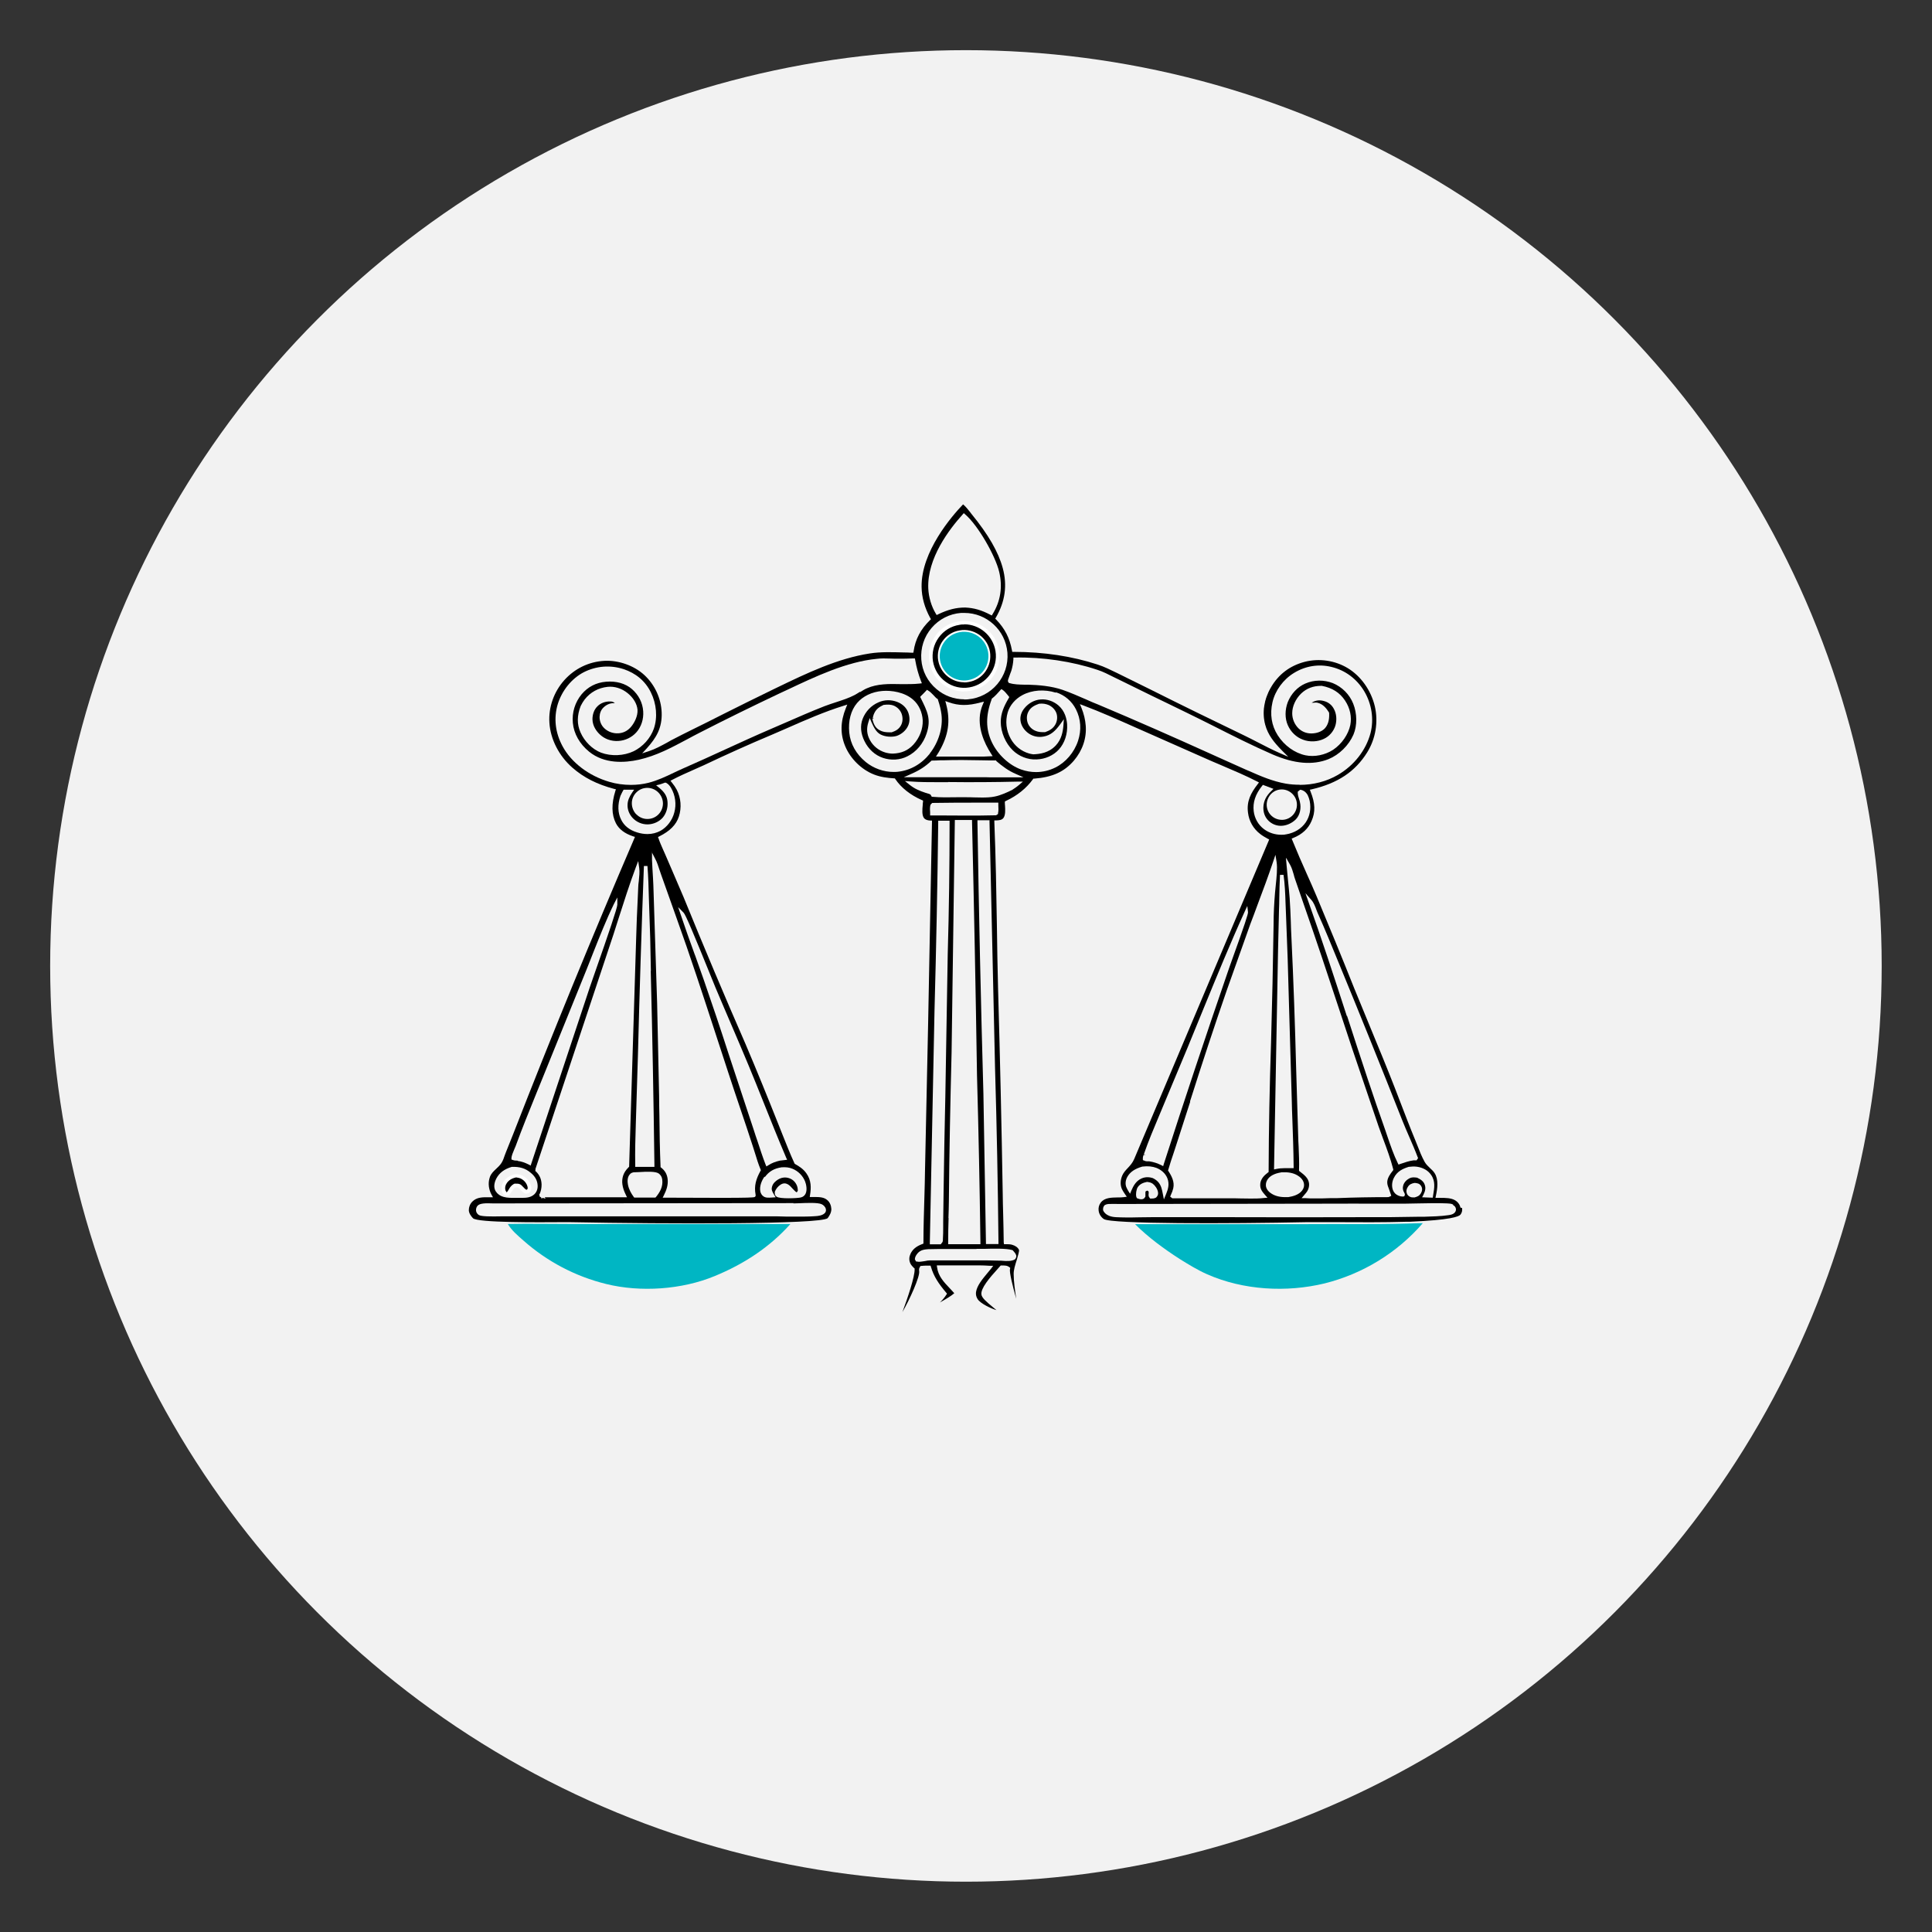 <?xml version="1.0" encoding="UTF-8"?>
<svg id="_Слой_1" data-name="Слой 1" xmlns="http://www.w3.org/2000/svg" viewBox="0 0 135.95 135.95">
  <rect x="0" y="0" width="135.95" height="135.95" fill="#333333" stroke="none"/>
  <defs>
    <style>
      .cls-1 {
        fill: #000;
      }

      .cls-1, .cls-2, .cls-3, .cls-4 {
        stroke-width: 0px;
      }

      .cls-2 {
        fill: #f2f2f2;
      }

      .cls-3 {
        fill: #00b6c3;
      }

      .cls-4 {
        fill: #fff;
      }
    </style>
  </defs>
  <g id="_Гнатология" data-name="Гнатология">
    <circle class="cls-2" cx="67.97" cy="67.97" r="64.44"/>
    <g>
      <path class="cls-1" d="M103,84.98c-.05-.25-.22-.47-.44-.6-.37-.23-.87-.19-1.29-.19.12-.54.21-1.2-.1-1.69-.19-.3-.52-.47-.7-.78-.27-.47-.46-1.03-.67-1.54-.5-1.23-.97-2.47-1.45-3.71-.91-2.33-1.9-4.62-2.83-6.94-.87-2.17-1.75-4.33-2.65-6.48-.56-1.32-1.18-2.62-1.71-3.95.61-.25,1.08-.65,1.34-1.26.32-.75.22-1.43-.07-2.17,1.68-.39,3.04-1.14,3.97-2.64.63-1,.83-2.21.56-3.36-.27-1.12-.97-2.16-1.97-2.76-.93-.56-2.05-.73-3.11-.46-1.08.28-1.91.92-2.47,1.88-.47.82-.66,1.78-.41,2.7.2.75.65,1.3,1.19,1.84-.83-.36-1.64-.81-2.46-1.21-2.23-1.07-4.44-2.16-6.65-3.26l-2.17-1.07c-.51-.25-1.02-.51-1.56-.69-1.9-.62-3.95-.89-5.94-.9-.16-.89-.51-1.58-1.15-2.24.65-1.12.83-2.3.49-3.57-.37-1.4-1.32-2.76-2.23-3.87-.2-.24-.44-.57-.7-.74-1.45,1.49-3.07,3.84-3.03,5.98.01.8.25,1.55.63,2.25-.65.62-1.06,1.35-1.19,2.25-.98-.02-2-.1-2.97.05-2.4.37-4.7,1.52-6.87,2.56-1.9.91-3.78,1.87-5.67,2.8-.5.25-.99.49-1.48.75-.52.28-1,.57-1.56.76.72-.78,1.12-1.5,1.08-2.6-.04-1.05-.5-2.03-1.27-2.74-.76-.69-1.87-1.08-2.9-1.02-1.14.06-2.15.56-2.91,1.41-.76.84-1.14,1.95-1.08,3.07.07,1.24.74,2.45,1.66,3.25.87.76,1.87,1.23,2.98,1.52-.24.76-.33,1.62.05,2.36.27.52.74.81,1.28.99-2.96,6.87-5.79,13.8-8.51,20.77l-.52,1.3c-.09.23-.17.51-.3.72-.24.38-.65.54-.82,1-.15.42-.12.82.04,1.22.02.05.04.1.07.15-.48,0-.96-.03-1.33.34-.19.18-.3.44-.29.7.01.25.15.45.32.63.37.42,5.44.33,6.91.32,0,0,17.77.32,18.23-.32.16-.22.29-.45.29-.72,0-.27-.11-.53-.31-.71-.34-.31-.78-.26-1.2-.26.09-.58.08-1.12-.28-1.62-.22-.31-.51-.5-.83-.69-.41-.89-.75-1.81-1.12-2.71-.75-1.91-1.52-3.81-2.33-5.69-1.49-3.41-2.94-6.84-4.34-10.29-.41-1-.85-1.99-1.27-2.98-.16-.39-.35-.77-.49-1.17.65-.32,1.2-.76,1.43-1.47.22-.66.16-1.37-.15-1.99-.1-.19-.23-.36-.36-.53.72-.38,1.47-.68,2.2-1.02,1.59-.76,3.19-1.47,4.82-2.16,1.64-.7,3.31-1.49,5.02-2.02-.37.92-.44,1.85-.04,2.78.38.9,1.18,1.69,2.09,2.05.47.19.95.25,1.45.28.45.68,1.18,1.2,1.92,1.53-.02.36-.14.96.11,1.25.12.15.33.19.51.21l-.27,14.17-.22,10.36c-.04,1.67-.1,3.35-.11,5.03-.39.14-.72.36-.9.75-.1.23-.12.49-.03.72.06.16.19.29.31.41.03.63-.86,3.04-1.13,3.67.32,0,1.81-3,1.7-3.57-.02-.1-.01-.13.04-.21.18-.01.36-.01.54-.01.21.75.6,1.28,1.09,1.86-.22.36-.54.62-.85.9-.47.42,1.45-.61,1.68-.94-.47-.58-1.15-1.04-1.25-1.84.52-.02,1.04,0,1.56,0,.67,0,1.34-.02,2.01.02-.38.5-1,1.08-1.09,1.72-.03.2.02.39.12.57.33.55,2.04,1.15,1.63.73-.23-.24-1.09-.83-1.13-1.13-.06-.47.97-1.54,1.29-1.9.17,0,.33-.02.47.09-.11.45.87,3.77,1.02,3.89,0,0-.5-2.24-.52-3.5,0-.55.49-1.52.36-1.77-.11-.22-.33-.34-.56-.41-.16-.05-.33-.05-.5-.04,0-1.13-.05-2.26-.07-3.39-.08-4.85-.19-9.69-.33-14.54-.1-3.88-.1-7.77-.26-11.65.23-.01.44-.02.6-.21.23-.27.15-.83.14-1.17.77-.37,1.44-.87,1.95-1.56,1.16-.09,2.1-.41,2.88-1.32.61-.71.94-1.61.86-2.55-.04-.44-.15-.88-.31-1.28,1.39.53,2.76,1.15,4.13,1.76l4.17,1.84c1.29.59,2.63,1.09,3.89,1.74-.51.65-.82,1.26-.71,2.11.08.62.4,1.19.9,1.57.17.13.37.25.56.35l-9.46,22.39c-.2.47-.65.71-.84,1.16-.14.32-.16.67-.04,1,.06.16.16.3.25.44-.57.05-1.32-.09-1.72.42-.15.19-.21.43-.18.67.04.27.19.51.42.66.73.52,14.37.25,14.37.25,2.35,0,4.7.04,7.05-.03.37-.02,3.5-.09,3.85-.55.12-.16.17-.37.13-.57ZM100.61,82.74c.3.44.19.93.11,1.41l-.45-.02c.13-.25.2-.52.11-.8-.11-.3-.35-.46-.62-.58-.23-.04-.43-.05-.64.06-.23.12-.42.32-.49.58-.06.22-.02.42.09.62.03.05.02.02,0,.08-.09,0-.17-.02-.26-.05-.15-.06-.27-.17-.33-.32-.1-.24-.06-.53.06-.76.2-.41.55-.58.97-.71.18-.02.37-.03.54,0,.36.05.7.22.91.52ZM99.88,83.88c-.09.18-.2.21-.38.26-.07,0-.16,0-.22-.03-.08-.04-.14-.1-.17-.19-.03-.11,0-.23.06-.32.1-.15.22-.2.39-.24.06,0,.13.01.18.03.08.03.14.1.18.18.04.1.02.21-.03.3ZM92.66,64.36c.48,1.08.93,2.17,1.37,3.27,1.55,3.74,3.06,7.5,4.55,11.27.34.86.74,1.71,1.08,2.57l-.03.05h-.15c-.35.05-.66.16-.99.28-.36-.74-.61-1.53-.88-2.31-.43-1.2-.84-2.4-1.24-3.61-1.39-4.15-2.68-8.34-4.15-12.47.2.23.32.67.44.95ZM91.62,63.71c1.18,3.37,2.28,6.77,3.4,10.16l1.85,5.45c.34.99.77,1.98,1.01,3-.1.12-.19.24-.27.38-.31.58-.04.85.12,1.39l-.05.03c-1.2,0-2.41.02-3.61.06-.74.02-1.49.05-2.24.02.06-.08.13-.15.19-.23.16-.2.24-.48.2-.74-.07-.42-.38-.67-.7-.9.02-.79-.04-1.59-.06-2.38l-.14-4.65c-.07-3.15-.18-6.29-.34-9.43-.04-.89-.06-1.79-.12-2.68-.05-.75-.15-1.49-.21-2.24.15.27.23.65.33.94.2.61.41,1.22.63,1.83ZM90.2,82.61c.36-.03.72.02,1.04.2.18.1.34.26.39.46.03.15-.01.29-.1.41-.2.27-.58.37-.9.42-.4.03-.81-.02-1.14-.26-.14-.11-.27-.25-.29-.43-.02-.14.03-.28.12-.39.2-.26.58-.37.89-.42ZM89.78,82.13l.22-12.37c.03-1.91.07-3.82.12-5.73.02-.82.03-1.64.07-2.45.13.89.12,1.82.17,2.71.09,2.09.16,4.19.21,6.28l.2,6.89c.05,1.53.12,3.07.13,4.6h-.5c-.22,0-.42.02-.63.07ZM67.83,36.29c.89.75,2.1,2.89,2.36,3.98.24,1.01.09,1.99-.45,2.87-.6-.31-1.14-.49-1.82-.52-.73,0-1.32.18-1.97.5-.3-.49-.48-1.13-.51-1.71-.08-1.87,1.17-3.78,2.39-5.12ZM67.63,43.27c1.6-.12,3,1.07,3.13,2.67.13,1.6-1.06,3.01-2.66,3.14-1.61.14-3.02-1.06-3.15-2.67-.13-1.61,1.07-3.02,2.68-3.14ZM69.62,53.1h-.43s-3.11.02-3.11.02c.04-.06.08-.12.11-.18.65-1.11.83-2.16.5-3.4.81.28,1.51.24,2.33.02-.06.16-.12.32-.15.49-.23,1.07.18,2.16.74,3.05ZM70.04,53.63c.45.38.87.71,1.42.94-.71.01-1.42,0-2.12,0h-5.13c.54-.25.98-.52,1.41-.93.25,0,.5-.01.76-.02,1.22-.05,2.45,0,3.67,0ZM45.4,81.97h-.56c-.02-1.12.03-2.25.06-3.37l.13-4.38c.1-4.43.24-8.85.42-13.28.07.96.08,1.91.11,2.86.05,1.5.09,3,.12,4.5.11,4.55.2,9.11.25,13.66h-.53ZM46.28,82.68c.11.08.17.2.19.34.06.44-.15.8-.41,1.13h-1.37c-.18-.25-.32-.5-.38-.8-.04-.19-.05-.44.08-.61.08-.1.13-.1.24-.13.35,0,1.39-.12,1.64.06ZM44.79,62.48c-.05,1.14-.11,2.29-.14,3.43l-.49,16.17c-.19.18-.33.37-.42.63-.16.5-.04.98.19,1.43h-5.7s-.05.04-.05.04l-.03-.07h-.04s.01.04.01.04h-.03s0-.05,0-.05c.1-.24.16-.46.15-.73,0-.41-.14-.73-.43-1.01l5.13-15.42c.65-1.93,1.21-3.89,1.93-5.8.05.41-.05.92-.07,1.34ZM36.4,80.71c.6-1.63,1.27-3.23,1.92-4.85l3.06-7.55c.63-1.55,1.2-3.15,1.94-4.65,0,.28-1.72,5.14-1.93,5.77l-4.12,12.4c-.28-.14-.52-.22-.83-.27-.11,0-.21,0-.32-.04,0-.22.2-.6.28-.81ZM35.03,82.99c.22-.42.58-.64,1.02-.77.47-.03.85.07,1.23.39.23.2.41.46.43.78.01.2-.04.4-.18.54-.25.25-.59.22-.92.22-.39,0-.92.06-1.28-.11-.17-.08-.33-.21-.39-.39-.07-.21,0-.47.1-.66ZM57.77,84.83c.09.04.21.14.23.25.02.08,0,.14-.05.19-.13.13-.41.16-.59.17-.89.05-1.8.02-2.69.02h-4.61s-14.3,0-14.3,0c-.38,0-1.75.07-1.98-.07-.08-.04-.13-.11-.14-.2-.01-.08.02-.19.07-.26.16-.19.88-.12,1.13-.12l21.01-.02c.4,0,1.59-.1,1.92.04ZM56.52,83.13c.08.21.15.57.04.78-.06.1-.13.16-.24.19-.21.06-1.45.09-1.61-.03-.08-.06-.08-.1-.08-.19.07-.17.2-.34.36-.44.48-.31.71.5,1.07.57.11-.05.13-.11.2-.2,0-.19-.02-.36-.11-.54-.12-.25-.34-.43-.61-.51-.29-.09-.59-.04-.86.12-.23.13-.43.34-.49.61-.06.27.04.43.17.65-.18,0-.41.04-.56-.06-.09-.06-.15-.18-.17-.28-.06-.31.1-.69.28-.94.28-.39.63-.56,1.09-.63.24-.02.47,0,.7.09.37.15.67.44.82.82ZM50.24,69.54c.76,1.84,1.57,3.65,2.33,5.49.89,2.16,1.73,4.34,2.64,6.48l-.35.04c-.33.08-.59.16-.88.35-.31-.78-.55-1.6-.81-2.4l-1.77-5.35c-.57-1.75-1.15-3.48-1.76-5.22-.54-1.54-1.1-3.08-1.62-4.62.19.19,1.97,4.64,2.21,5.23ZM47.49,64.59c1.61,4.47,2.99,9.01,4.52,13.5.3.88.59,1.77.88,2.65.17.53.32,1.07.54,1.59-.32.58-.48,1.09-.36,1.75v.03c-.18.09-5.58.03-6.23.03.19-.38.32-.77.27-1.2-.04-.36-.21-.66-.5-.88-.08-1.64-.07-3.3-.1-4.94l-.14-6.56-.24-7.83c-.03-.75-.08-1.5-.1-2.25.17.33.27.74.4,1.09l1.07,3.01ZM47.35,57.14c-.13.5-.46.96-.91,1.21-.49.27-1.04.27-1.57.1-.45-.14-.82-.4-1.04-.83-.25-.5-.21-1.07-.04-1.59.05-.12.12-.23.17-.35h.42c-.19.28-.33.58-.35.92-.02.39.13.77.41,1.05.3.31.72.49,1.15.48.42-.01.85-.19,1.13-.51.29-.33.41-.79.37-1.22-.04-.48-.29-.79-.65-1.08.12-.03.24-.08.36-.13,0,0,.02,0,.03,0,.12.05.23.19.29.3.29.5.36,1.08.21,1.64ZM44.59,56.52c0-.54.45-.97.99-.96.53,0,.96.45.95.98,0,.53-.45.96-.98.96-.54,0-.97-.45-.96-.98ZM58,49.59c-1.27.5-2.53,1.07-3.79,1.61-2.07.89-4.1,1.87-6.16,2.77-.8.35-1.56.78-2.41,1-.88.22-1.84.18-2.71-.07-1.29-.38-2.55-1.23-3.2-2.43-.49-.9-.63-1.9-.33-2.89.27-.9.93-1.73,1.76-2.16.84-.42,1.8-.5,2.7-.21.83.27,1.47.79,1.86,1.57.37.74.48,1.67.21,2.46-.22.65-.74,1.22-1.36,1.52-.67.32-1.51.36-2.2.1-.6-.23-1.11-.77-1.37-1.35-.26-.6-.22-1.17.01-1.77.07-.15.16-.3.27-.43.38-.49.92-.78,1.53-.84.47-.05.94.12,1.3.41.33.27.61.66.65,1.09.03.38-.18.83-.43,1.12-.21.24-.48.39-.8.4-.32.02-.65-.1-.88-.31-.2-.19-.31-.44-.31-.71,0-.22.08-.42.24-.58.16-.16.38-.27.61-.27.07,0,.12,0,.19-.01.05-.02.05-.04.07-.08-.03-.08-.01-.05-.07-.11-.11-.12-.25-.16-.41-.16-.37,0-.74.12-1,.39-.26.26-.38.63-.38.99,0,.46.25.86.57,1.16.37.34.88.51,1.38.48.52-.02,1.01-.26,1.35-.65.38-.43.55-1.01.51-1.58-.05-.64-.35-1.23-.84-1.64-.53-.45-1.23-.61-1.91-.55-.72.06-1.34.37-1.81.93-.48.59-.72,1.35-.65,2.11.08.84.54,1.58,1.19,2.11,1.01.83,2.38.87,3.61.6,1.58-.36,2.87-1.17,4.29-1.9,1.86-.96,3.75-1.89,5.64-2.78,2.08-.97,4.5-2.2,6.8-2.42.39-.06.83-.02,1.23-.01.44,0,.89,0,1.33-.02.09.53.22,1.01.42,1.51-1.22.13-2.6-.16-3.74.34-.3.13-.56.34-.85.49-.64.34-1.43.52-2.11.78ZM63.12,54.19c-.76.08-1.54-.18-2.13-.66-.62-.5-1.03-1.19-1.12-1.98-.07-.7.06-1.44.52-1.99.42-.5,1.06-.75,1.7-.8.69-.06,1.54.12,2.07.59.39.34.6.86.63,1.37.03.59-.22,1.19-.62,1.62-.37.4-.82.57-1.36.59-.16,0-.34-.03-.49-.08-.43-.13-.79-.43-1.01-.82-.2-.37-.22-.73-.1-1.13.16.34.32.71.66.9.35.2.88.25,1.27.12.37-.12.71-.42.87-.77.15-.33.14-.72,0-1.06-.15-.38-.46-.65-.84-.79-.45-.18-.96-.17-1.41.03-.54.24-.97.68-1.18,1.24-.21.57-.12,1.13.13,1.66.28.58.76,1.04,1.37,1.24.6.2,1.25.16,1.81-.12.68-.34,1.18-.96,1.41-1.67.35-1.07.06-1.65-.42-2.61.12-.12.24-.24.36-.36.22.12.42.42.64.58.11.33.21.67.25,1.01.11.94-.23,1.93-.81,2.66-.55.69-1.31,1.15-2.2,1.24ZM61.52,50.58c.03-.11.05-.22.09-.33.12-.28.33-.42.6-.53.23-.03.44-.04.66.06.21.1.38.27.46.49.08.23.07.49-.04.7-.13.25-.32.34-.58.43-.27,0-.52,0-.76-.13-.27-.16-.36-.41-.43-.69ZM71.17,88.07c.08.08.18.18.21.29.02.07-.01.1-.05.15-.25.14-.66.08-.94.06-.69-.03-1.4-.02-2.09-.02h-2.85c-.27,0-.66.13-.91.09l-.04-.06c0-.13.09-.24.17-.33.2-.23.48-.22.77-.24,1.09-.04,2.18,0,3.27,0,.58,0,1.94-.08,2.46.06ZM65.56,87.42l.34-16.36c.12-4.4.21-8.8.26-13.2h.55c0,3.09-.04,6.18-.13,9.26l-.17,10.07c-.05,2.18-.09,4.36-.12,6.53l-.03,2.25c0,.4.01.81-.02,1.2,0,.11,0,.18-.08.25h-.59ZM66.85,87.44c0-.96.04-1.92.05-2.89.04-3.48.11-6.97.2-10.45l.23-16.25h.96c.15,5.96.27,11.92.35,17.87.11,3.91.19,7.82.24,11.72h-.56c-.49,0-.98,0-1.47,0ZM70.12,87.44h-.63s-.18-10.46-.18-10.46c-.18-6.37-.32-12.75-.42-19.13h.58s.39,17.37.39,17.37c.12,4.07.21,8.14.24,12.22ZM70.1,57.2l-.07.04c-1.49.04-2.98.02-4.47,0,0-.16-.02-.33,0-.48.01-.09.01-.1.08-.15,1.49-.04,2.98-.02,4.47-.02,0,.2.02.4-.01.6ZM71.15,55.5c-.33.17-.79.37-1.16.44-.62.12-1.36.04-1.99.04-.77,0-1.57.05-2.34-.02-.03-.05-.07-.12-.12-.16-.09-.06-.26-.09-.36-.13-.42-.14-.75-.28-1.1-.56.87.07,1.77.04,2.64.04,1.64.02,3.28,0,4.93-.02-.16.13-.33.24-.5.35ZM75.7,52.11c-.25.76-.82,1.45-1.54,1.8-.72.36-1.55.4-2.31.13-.85-.3-1.62-1.05-2-1.87-.46-.98-.38-1.92-.02-2.91.23-.17.42-.38.61-.6.15.11.26.27.38.42-.33.55-.59,1.08-.58,1.73,0,.74.35,1.57.89,2.09.46.45,1.12.69,1.76.67.62-.02,1.24-.28,1.66-.74.46-.5.66-1.19.62-1.86-.03-.54-.23-1.05-.65-1.41-.37-.32-.86-.48-1.35-.45-.48.03-.91.28-1.21.65-.23.28-.36.62-.32.99.05.39.29.75.62.97.34.23.75.32,1.16.25.58-.1.93-.46,1.25-.91-.04.5-.15.96-.5,1.33-.41.43-.92.56-1.49.58-.09-.01-.17-.03-.26-.06-.52-.15-.95-.51-1.21-.98-.3-.54-.37-1.16-.2-1.75.15-.5.53-.91.98-1.15.67-.36,1.53-.39,2.25-.17.57.19,1.05.59,1.32,1.13.34.68.37,1.41.14,2.12ZM74.18,50.89c-.14.28-.38.41-.67.5-.2.01-.4,0-.59-.08-.23-.1-.41-.28-.49-.51-.07-.21-.06-.46.04-.66.15-.29.4-.41.69-.51.2-.02.39,0,.58.08.22.1.4.27.48.5.08.22.05.46-.05.66ZM87.76,54.08c-.86-.37-1.71-.76-2.56-1.15-2.62-1.19-5.25-2.34-7.9-3.46-.83-.34-1.66-.75-2.5-1.04-.78-.27-1.66-.34-2.48-.37-.42-.01-.87,0-1.28-.1-.01-.01-.03-.02-.03-.04-.01-.05.21-.61.24-.7.08-.27.12-.53.14-.82,1.9-.04,3.95.25,5.75.85.51.17,1,.44,1.48.68l2.22,1.09c1.16.58,2.34,1.13,3.51,1.71,1.68.84,3.37,1.72,5.1,2.47,1.27.56,2.7.88,4.04.34.79-.32,1.49-1.01,1.83-1.79.3-.69.27-1.58-.02-2.27-.28-.68-.81-1.23-1.49-1.51-.66-.26-1.39-.25-2.04.03-.59.25-1.06.77-1.29,1.37-.21.54-.25,1.19,0,1.72.22.49.63.9,1.14,1.08.49.18,1.09.16,1.57-.07.41-.2.74-.58.87-1.02.13-.41.09-.88-.11-1.26-.16-.29-.42-.51-.74-.6-.35-.1-.66-.08-.97.11-.09.05-.17.1-.19.21.16.1.42-.01.61.03.33.07.55.34.72.62v.04c.02.34-.04.71-.28.96-.21.21-.55.3-.84.31-.31,0-.6-.1-.82-.32-.26-.26-.4-.61-.4-.97,0-.48.25-.96.6-1.3.38-.37.84-.51,1.36-.51.65.13,1.17.43,1.54.99.32.48.47,1.05.35,1.62-.13.66-.59,1.29-1.15,1.67-.53.35-1.22.5-1.84.37-.78-.17-1.46-.69-1.88-1.36-.43-.67-.54-1.45-.35-2.23.19-.82.75-1.56,1.47-2,.77-.47,1.66-.62,2.54-.41.95.23,1.72.81,2.22,1.64.51.85.69,1.9.44,2.86-.31,1.21-1.17,2.24-2.24,2.86-1.09.63-2.37.81-3.61.6-.95-.16-1.82-.56-2.71-.94ZM91.15,56.58c.02.51-.37.95-.89.98-.34.02-.66-.15-.85-.43-.18-.29-.2-.65-.04-.95.16-.3.47-.49.81-.5.51-.01.94.39.96.91ZM89.04,58.24c-.38-.28-.63-.71-.68-1.18-.08-.65.17-1.2.56-1.69l.47.18c-.36.35-.59.72-.61,1.24-.02.37.09.73.35,1,.26.28.62.43.99.44.42,0,.86-.19,1.15-.49.33-.34.44-.9.32-1.35-.05-.2-.15-.41-.15-.62l.07-.06s.02,0,.03,0c.17.05.27.15.35.31.05.12.1.25.12.38.1.49.03.99-.26,1.41-.3.44-.78.7-1.29.79-.51.08-1.03-.04-1.44-.35ZM89.71,60.7c.09.57-.07,1.55-.12,2.13-.06.73-.1,1.47-.1,2.2-.04,2.79-.1,5.58-.18,8.38-.1,3-.16,6-.17,9.01-.06.05-.12.09-.17.14-.23.2-.41.48-.42.79-.01.36.16.58.39.83-.78.08-1.6.02-2.38.01h-4.02s-.04-.04-.04-.04c.08-.16.15-.35.19-.53.11-.47-.11-.91-.36-1.29.16-.56.36-1.12.54-1.67l1-3.1c.83-2.62,1.69-5.23,2.59-7.83l1.65-4.64c.54-1.47,1.1-2.93,1.61-4.4ZM80.63,81.26c.38-1.09.84-2.16,1.29-3.22l1.79-4.28c1.33-3.18,2.59-6.41,4.01-9.54.02.19-1.26,3.67-1.42,4.13-1.55,4.5-3.06,9.02-4.51,13.55-.3-.15-.56-.23-.88-.29-.12,0-.23.02-.33-.04-.01-.11.02-.2.06-.3ZM79.44,82.88c.21-.36.59-.55.97-.66.31-.03.61-.03.91.09.31.12.57.34.7.65.15.36.06.68-.08,1.02-.03-.15-.06-.3-.11-.44-.12-.36-.33-.57-.66-.74-.29-.1-.6-.11-.89.01-.41.17-.63.53-.79.92-.05-.08-.1-.16-.13-.25-.07-.2-.03-.42.08-.6ZM80.95,83.82c-.04-.11-.12-.12-.21-.17-.07.03-.13.06-.2.09-.05.08-.06.12-.06.21v.22s-.02.07-.08.09c-.1.03-.21,0-.3-.04,0-.01-.01-.02-.01-.04-.04-.15,0-.44.09-.57.13-.2.34-.27.56-.32.12.02.22.03.32.1.15.11.3.33.32.52.01.11-.03.17-.1.25-.11.05-.18.05-.29.05-.1-.1.02-.26-.04-.4ZM102.24,85.24c-.09.07-.24.1-.35.11-.68.09-1.42.09-2.1.11-1.36.03-2.73.04-4.09.03-3.05.02-6.09.02-9.14,0h-5.54c-.83,0-1.68.05-2.51,0-.14,0-.29-.03-.42-.08-.16-.06-.29-.16-.36-.31,0-.11,0-.12.06-.21.09-.06.19-.06.3-.07.33,0,.67.01,1,.01h3.43s10.97-.02,10.97-.02c1.76-.03,3.53,0,5.29,0,1.01,0,2.03-.06,3.04-.02.12,0,.26.01.36.06.07.03.12.09.14.17.01.08-.03.15-.09.2Z"/>
      <path class="cls-2" d="M65.96,43.12c-.3-.49-.49-1.13-.51-1.71-.08-1.87,1.17-3.78,2.39-5.12.89.75,2.1,2.89,2.36,3.98.24,1.01.09,1.99-.45,2.87-.6-.31-1.14-.49-1.82-.52-.73,0-1.32.18-1.97.5Z"/>
      <path class="cls-2" d="M68.1,49.08c-1.61.14-3.02-1.06-3.15-2.67-.13-1.61,1.07-3.02,2.68-3.14,1.6-.12,3,1.07,3.13,2.67.13,1.6-1.06,3.01-2.66,3.14ZM67.49,43.85c-1.29.2-2.16,1.41-1.96,2.7.21,1.29,1.42,2.16,2.71,1.95,1.28-.21,2.15-1.42,1.94-2.7-.21-1.28-1.41-2.15-2.69-1.95Z"/>
      <g>
        <path class="cls-1" d="M68.24,48.5c-1.29.21-2.5-.66-2.71-1.95-.21-1.29.67-2.5,1.96-2.7,1.28-.2,2.49.67,2.69,1.95.21,1.28-.66,2.49-1.94,2.7ZM67.56,44.48c-.93.16-1.56,1.05-1.4,1.98.16.93,1.05,1.56,1.98,1.4.94-.16,1.56-1.05,1.41-1.98-.16-.94-1.05-1.56-1.98-1.4Z"/>
        <path class="cls-4" d="M67.85,48.66c-.52,0-1.02-.16-1.45-.47-.54-.39-.89-.96-1-1.62s.05-1.31.44-1.85c.39-.54.96-.89,1.62-.99,1.36-.22,2.62.71,2.84,2.05.22,1.35-.7,2.62-2.05,2.84h0c-.14.02-.27.03-.41.03ZM67.86,43.94c-.12,0-.23,0-.35.03-.59.09-1.11.41-1.46.9-.35.48-.49,1.07-.4,1.66.1.59.42,1.11.9,1.45.48.35,1.08.49,1.66.39,1.21-.2,2.04-1.35,1.84-2.56-.18-1.09-1.13-1.88-2.2-1.88ZM67.84,48.01c-.88,0-1.66-.64-1.82-1.53-.17-1,.5-1.96,1.51-2.12.48-.09.97.03,1.38.31.4.28.67.71.75,1.19.08.49-.03.97-.31,1.38s-.71.67-1.19.75c-.1.02-.21.03-.31.03ZM67.85,44.58c-.09,0-.18,0-.27.02h0c-.87.15-1.45.97-1.3,1.84.15.86.96,1.45,1.84,1.3.42-.07.79-.3,1.03-.65.25-.35.34-.77.27-1.19-.07-.42-.3-.79-.65-1.03-.27-.19-.59-.29-.92-.29Z"/>
      </g>
      <path class="cls-3" d="M68.13,47.86c-.93.16-1.82-.47-1.98-1.4-.16-.93.47-1.82,1.4-1.98.94-.16,1.82.47,1.98,1.4.16.94-.47,1.82-1.41,1.98Z"/>
      <path class="cls-2" d="M92.99,48.4c.65.13,1.17.43,1.54.99.32.48.47,1.05.35,1.62-.13.66-.59,1.29-1.15,1.67-.53.35-1.22.5-1.84.37-.78-.17-1.46-.69-1.88-1.36-.43-.67-.54-1.45-.35-2.23.19-.82.75-1.56,1.47-2,.77-.47,1.66-.62,2.54-.41.95.23,1.72.81,2.22,1.64.51.85.69,1.9.44,2.86-.31,1.21-1.17,2.24-2.24,2.86-1.09.63-2.37.81-3.61.6-.95-.16-1.82-.56-2.71-.94-.86-.37-1.71-.76-2.56-1.15-2.62-1.19-5.25-2.34-7.9-3.46-.83-.34-1.66-.75-2.5-1.04-.78-.27-1.66-.34-2.48-.37-.42-.01-.87,0-1.28-.1-.01-.01-.03-.02-.03-.04-.01-.05.21-.61.24-.7.08-.27.12-.53.14-.82,1.9-.04,3.95.25,5.75.85.51.17,1,.44,1.48.68l2.22,1.09c1.16.58,2.34,1.13,3.51,1.71,1.68.84,3.37,1.72,5.1,2.47,1.27.56,2.7.88,4.04.34.79-.32,1.49-1.01,1.83-1.79.3-.69.27-1.58-.02-2.27-.28-.68-.81-1.23-1.49-1.51-.66-.26-1.39-.25-2.04.03-.59.25-1.06.77-1.29,1.37-.21.54-.25,1.19,0,1.72.22.49.63.9,1.14,1.08.49.18,1.1.16,1.57-.07.41-.2.74-.58.87-1.02.13-.41.09-.88-.11-1.26-.16-.29-.42-.51-.74-.6-.35-.1-.66-.08-.97.11-.09.05-.17.1-.19.21.16.1.42-.01.61.03.33.07.55.34.72.62v.04c.02.34-.04.71-.28.96-.21.21-.55.3-.84.31-.31,0-.6-.1-.82-.32-.26-.26-.4-.61-.4-.97,0-.48.25-.96.6-1.3.38-.37.84-.51,1.36-.51Z"/>
      <g>
        <path class="cls-2" d="M69.15,49.6l.09-.23-.24.06c-.88.24-1.54.24-2.26-.02l-.22-.08.06.23c.31,1.17.16,2.19-.49,3.31-.03.06-.07.12-.11.18l-.12.19h3.34s.65-.03.65-.03l-.12-.19c-.47-.73-.97-1.84-.73-2.96.04-.17.09-.33.15-.47ZM69.4,52.98h-3.09c.64-1.09.82-2.11.56-3.26.63.18,1.22.19,1.96.01-.03.09-.06.19-.08.29-.24,1.1.19,2.19.65,2.96Z"/>
        <path class="cls-2" d="M80.5,81.66c.11.07.23.06.33.06h.04c.32.05.56.13.85.27l.13.07.04-.14c1.45-4.51,2.97-9.07,4.51-13.54.03-.08.09-.25.17-.49,1.06-2.94,1.26-3.58,1.25-3.7l-.05-.44-.19.41c-1.01,2.22-1.95,4.52-2.86,6.74-.38.94-.77,1.87-1.15,2.81l-2.01,4.81c-.37.88-.75,1.78-1.07,2.7l.12.04h-.13c-.04.08-.07.19-.06.31v.06s.06.03.06.03ZM80.74,81.33v-.03c.32-.9.7-1.81,1.07-2.68l2.01-4.81c.39-.93.77-1.87,1.16-2.81.57-1.4,1.16-2.84,1.77-4.26-.15.42-.29.81-.39,1.07-.08.23-.15.41-.18.49-1.53,4.43-3.03,8.95-4.47,13.41-.26-.12-.5-.19-.81-.24h-.07c-.05,0-.1,0-.13,0,0-.05.02-.09.04-.15Z"/>
        <path class="cls-2" d="M83.75,77.53l-1,3.1c-.06.17-.12.35-.17.52-.13.38-.26.77-.37,1.16l-.02.05.03.05c.23.35.44.76.34,1.2-.03.14-.09.31-.18.5l-.04.09.15.12h4.06c.22,0,.45,0,.67.01.26,0,.52.01.77.01.32,0,.64,0,.95-.04l.25-.02-.16-.18c-.21-.24-.37-.44-.35-.75,0-.25.15-.51.37-.7.06-.05.11-.09.17-.14l.05-.04v-.06c.01-3,.07-6.03.17-9.01.08-2.81.14-5.63.18-8.38,0-.74.04-1.48.1-2.2.01-.15.03-.32.05-.51.06-.57.13-1.22.06-1.66l-.08-.5-.16.48c-.34,1.01-.72,2.03-1.09,3.01-.17.46-.34.93-.52,1.39l-1.65,4.64c-.89,2.57-1.76,5.21-2.59,7.83ZM88.22,65.15c.17-.46.34-.93.51-1.39.29-.78.59-1.57.87-2.37-.02.3-.05.63-.08.92-.02.19-.04.36-.05.51-.06.72-.1,1.47-.1,2.21-.04,2.75-.1,5.57-.18,8.37-.1,2.96-.16,5.97-.17,8.95-.04.04-.09.07-.13.11-.28.25-.45.56-.46.88-.01.31.1.53.26.73-.48.03-.97.02-1.45,0-.23,0-.45-.01-.68-.01h-3.89c.06-.15.11-.29.14-.42.11-.5-.11-.96-.35-1.34.1-.36.23-.73.35-1.09.06-.17.12-.35.17-.52l1-3.1c.83-2.62,1.7-5.26,2.59-7.83l1.64-4.64Z"/>
        <path class="cls-2" d="M37.69,82.32l-.03.07.06.05c.26.26.38.54.39.92,0,.23-.04.44-.14.67l-.04.03.03.05.02.1.09.04.04.09.09-.05.19.06-.06-.1h5.79s-.09-.19-.09-.19c-.25-.51-.31-.94-.18-1.34.07-.21.19-.39.38-.58l.04-.04.5-16.23c.02-.83.06-1.68.1-2.51l.04-.92c0-.14.02-.29.04-.44.03-.31.07-.64.03-.92l-.07-.49-.18.47c-.44,1.18-.83,2.41-1.21,3.59-.23.73-.47,1.48-.72,2.21l-5.13,15.42ZM43.77,64.77c.3-.95.61-1.92.95-2.88,0,.04,0,.09-.01.13-.02.16-.03.31-.04.45l-.04.92c-.04.82-.08,1.67-.1,2.51l-.49,16.12c-.21.21-.33.41-.41.64-.14.42-.1.85.11,1.34h-5.48c.08-.22.12-.43.11-.65,0-.42-.14-.75-.41-1.04l5.1-15.35c.25-.73.49-1.49.72-2.21Z"/>
        <path class="cls-2" d="M102.25,84.76c-.13-.07-.28-.07-.42-.08-.65-.03-1.31-.01-1.95,0-.36,0-.73.02-1.09.02-.62,0-1.23,0-1.84,0-1.13,0-2.3-.01-3.45,0l-14.4.02c-.14,0-.29,0-.43,0-.19,0-.38-.01-.57,0-.12,0-.24.01-.36.08l-.04.04c-.07.11-.08.15-.08.28v.03s.01.03.01.03c.08.18.23.3.43.38.13.05.29.08.46.09.24.01.49.02.73.02.31,0,.61,0,.91-.01.29,0,.58-.01.87-.01h5.54c2.94.01,6.01.01,9.14,0,1.33.01,2.71,0,4.09-.03h.41c.57-.02,1.15-.03,1.7-.11.15-.02.3-.05.41-.14.1-.08.15-.2.13-.31-.02-.11-.09-.21-.2-.26ZM102.16,85.14c-.07.06-.22.08-.28.09-.53.08-1.11.09-1.67.1h-.41c-1.37.04-2.75.05-4.09.04-3.13.02-6.2.02-9.14,0h-5.54c-.29,0-.58,0-.88.01-.54,0-1.09.02-1.62,0-.15,0-.28-.03-.38-.07-.13-.05-.22-.12-.28-.22,0-.04,0-.06.02-.09.06-.03.13-.03.21-.04.19,0,.37,0,.56,0,.15,0,.29,0,.44,0l14.41-.02c1.15-.02,2.31-.01,3.44,0,.55,0,1.11,0,1.66,0,.43,0,.86,0,1.28-.02.64-.01,1.3-.03,1.94,0,.11,0,.23,0,.31.05.06.03.07.06.07.07,0,.01,0,.04-.04.09Z"/>
        <path class="cls-2" d="M99.12,82.11c-.41.13-.81.31-1.04.78-.14.28-.16.6-.06.86.07.18.21.32.4.39.1.04.19.06.3.06l.1-.02.03-.09c.02-.05,0-.09-.03-.15-.11-.18-.13-.34-.08-.52.06-.21.22-.39.43-.5.17-.09.33-.08.55-.05.27.13.46.26.54.51.07.21.04.42-.1.7l-.09.17.75.03.03-.2c.08-.47.17-.96-.15-1.41-.21-.31-.57-.51-.99-.57-.2-.03-.42-.01-.6.01ZM100.62,84.02h-.15c.08-.21.13-.46.04-.73-.12-.35-.4-.52-.69-.66h-.03c-.22-.05-.46-.07-.72.06-.28.14-.48.38-.56.65-.06.2-.04.38.03.57,0,0-.02,0-.03,0-.12-.04-.21-.13-.26-.25-.08-.19-.06-.44.05-.66.18-.36.49-.52.87-.64.15-.02.33-.03.51,0,.36.05.65.22.83.47.25.36.18.77.11,1.21Z"/>
        <path class="cls-2" d="M102.63,84.27c-.36-.22-.81-.21-1.2-.21h0c.1-.52.15-1.15-.15-1.63-.1-.16-.23-.28-.36-.4-.13-.12-.25-.23-.34-.38-.2-.34-.35-.73-.5-1.11-.05-.14-.11-.28-.16-.41-.35-.87-.7-1.75-1.03-2.61-.14-.36-.28-.73-.42-1.09-.53-1.37-1.1-2.74-1.66-4.08-.4-.95-.79-1.91-1.18-2.87-.88-2.19-1.77-4.37-2.65-6.48-.23-.54-.46-1.07-.7-1.6-.33-.73-.66-1.48-.96-2.23.62-.28,1.06-.71,1.3-1.28.28-.66.28-1.32-.02-2.13,1.81-.44,3.05-1.29,3.91-2.67.64-1.02.85-2.28.57-3.45-.29-1.2-1.02-2.24-2.02-2.84-.96-.57-2.13-.75-3.21-.47-1.11.29-1.97.94-2.55,1.93-.52.89-.67,1.88-.42,2.8.15.55.42,1,.79,1.43-.32-.16-.64-.32-.95-.48-.31-.16-.62-.32-.94-.47-2.18-1.05-4.42-2.15-6.65-3.26l-2.36-1.16c-.45-.22-.91-.45-1.39-.61-1.77-.58-3.75-.89-5.87-.9-.17-.84-.51-1.51-1.1-2.13.63-1.14.79-2.34.46-3.58-.31-1.17-1.03-2.42-2.25-3.91l-.09-.12c-.19-.23-.4-.5-.64-.65l-.09-.06-.07.07c-.73.75-3.11,3.4-3.07,6.06.01.74.21,1.49.6,2.22-.62.63-1,1.33-1.14,2.15-.16,0-.31,0-.47-.01-.8-.03-1.62-.05-2.41.07-2.31.35-4.49,1.41-6.6,2.42l-.3.15c-1.17.56-2.35,1.15-3.49,1.72-.73.36-1.45.73-2.18,1.08-.45.22-.97.48-1.49.76-.1.06-.21.11-.31.17-.26.14-.51.28-.77.4.51-.64.82-1.32.78-2.3-.04-1.07-.52-2.1-1.31-2.83-.77-.71-1.92-1.11-2.99-1.06-1.15.06-2.21.57-3,1.45-.77.86-1.18,2.01-1.11,3.17.07,1.22.71,2.47,1.71,3.34.79.7,1.75,1.19,2.9,1.51-.26.91-.23,1.7.09,2.33.23.46.62.78,1.22,1-2.92,6.8-5.77,13.75-8.46,20.65l-.52,1.3c-.03.07-.05.14-.08.22-.06.17-.12.35-.21.49-.09.15-.21.26-.34.38-.19.17-.38.35-.49.64-.15.42-.14.84.03,1.29h-.04c-.42,0-.83.04-1.18.37-.22.22-.34.51-.32.8.01.29.18.52.35.71.31.35,2.8.4,6.45.37h.55c2.98.05,17.86.28,18.34-.38.16-.22.31-.48.31-.79,0-.31-.13-.6-.35-.8-.33-.3-.73-.29-1.12-.29h-.02c.06-.51.05-1.04-.33-1.57-.24-.33-.53-.52-.84-.71-.3-.65-.57-1.33-.83-1.99-.09-.23-.18-.46-.27-.68-.74-1.89-1.53-3.81-2.33-5.7-1.47-3.36-2.93-6.83-4.34-10.29-.23-.56-.47-1.12-.72-1.68-.19-.43-.37-.86-.56-1.3-.05-.12-.11-.24-.16-.36-.1-.23-.2-.46-.29-.69.75-.39,1.19-.87,1.4-1.49.23-.68.17-1.44-.16-2.08-.08-.16-.18-.3-.29-.43.43-.22.88-.42,1.32-.61.25-.11.5-.22.75-.34,1.58-.75,3.2-1.48,4.81-2.15.35-.15.71-.31,1.07-.46,1.2-.53,2.45-1.07,3.7-1.48-.32.93-.3,1.79.05,2.63.4.94,1.22,1.75,2.16,2.12.5.2,1,.25,1.43.28.42.6,1.08,1.13,1.86,1.48,0,.04,0,.08-.01.12-.04.38-.08.85.16,1.13.11.12.27.2.48.23l-.27,14.06-.22,10.36c-.01.58-.03,1.17-.04,1.75-.03,1.05-.06,2.13-.06,3.2-.44.18-.73.44-.89.79-.12.27-.13.56-.03.82.06.17.18.3.3.42-.02.66-.86,2.94-1.12,3.57l-.07.17h.18s0,0,0,0c.08,0,.16-.05.27-.18.47-.56,1.67-2.96,1.55-3.54,0-.04,0-.05,0-.07.11,0,.23,0,.34,0h.03c.2.66.53,1.15,1.03,1.74-.19.28-.44.5-.7.73l-.08.07c-.06.05-.14.12-.11.22l.03.08h.08c.22.05,1.67-.79,1.87-1.07l.06-.08-.06-.07c-.13-.16-.27-.31-.41-.46-.35-.37-.68-.71-.79-1.18.29,0,.59,0,.88,0,.18,0,.35,0,.53,0h.45c.43,0,.88,0,1.31,0-.04.05-.08.1-.12.15-.36.42-.76.91-.84,1.44-.03.22.01.44.14.65.29.47,1.43.97,1.76.93.11-.01.15-.07.16-.11.04-.11-.05-.21-.09-.24-.08-.08-.21-.19-.36-.31-.25-.21-.72-.59-.74-.75-.05-.36.76-1.25,1.11-1.63.04-.05.08-.09.12-.13h0c.12,0,.2,0,.27.03-.01.72.89,3.78,1.08,3.93l.27.21-.08-.34s-.5-2.24-.52-3.47c0-.25.11-.61.21-.93.14-.46.22-.73.14-.9-.11-.23-.33-.39-.64-.48-.14-.04-.27-.05-.41-.05,0-.63-.02-1.27-.04-1.9-.01-.45-.02-.91-.03-1.36-.08-4.78-.19-9.67-.33-14.54-.04-1.44-.06-2.91-.08-4.33-.04-2.36-.07-4.8-.18-7.19.2-.01.4-.05.57-.24.23-.26.2-.71.18-1.06,0-.04,0-.08,0-.11.78-.38,1.42-.89,1.89-1.52,1.33-.12,2.2-.53,2.91-1.36.65-.76.97-1.7.89-2.64-.03-.35-.1-.7-.22-1.06,1.1.43,2.2.92,3.26,1.39l4.77,2.11c.47.21.95.42,1.43.62.77.33,1.56.66,2.32,1.04-.42.56-.76,1.2-.64,2.08.08.65.42,1.26.95,1.66.15.12.32.22.48.31l-9.42,22.29c-.09.22-.24.38-.41.56-.16.18-.33.36-.44.61-.16.37-.17.76-.04,1.09.04.1.09.19.15.28-.07,0-.13,0-.2,0-.49,0-1.05.01-1.39.45-.17.22-.24.49-.2.77.04.3.21.56.47.75.74.53,13.04.3,14.44.27.68,0,1.36,0,2.03,0,1.65,0,3.35.02,5.02-.03.04,0,.1,0,.19,0,2.35-.09,3.51-.28,3.75-.59.15-.19.2-.43.16-.67-.05-.28-.23-.53-.49-.69ZM102.88,85c.03.16,0,.33-.11.47-.11.14-.71.38-3.56.5-.09,0-.16,0-.2,0-1.67.05-3.37.04-5.01.03-.68,0-1.35,0-2.04,0-5.46.11-13.78.14-14.29-.22-.2-.14-.33-.35-.36-.58-.03-.21.02-.41.15-.58.27-.35.74-.35,1.2-.36.15,0,.3,0,.43-.02l.2-.03-.12-.17c-.09-.13-.18-.27-.24-.41-.11-.28-.09-.6.04-.91.09-.21.24-.37.39-.53.17-.18.34-.37.45-.63l9.46-22.39.04-.1-.1-.05c-.18-.1-.38-.21-.54-.34-.47-.36-.78-.9-.85-1.49-.11-.81.2-1.39.68-2.01l.09-.12-.13-.07c-.8-.41-1.65-.77-2.47-1.12-.48-.2-.96-.41-1.43-.62l-4.77-2.11c-1.15-.51-2.34-1.04-3.53-1.49l-.27-.1.11.26c.17.42.27.84.3,1.25.07.87-.22,1.74-.83,2.46-.68.79-1.51,1.17-2.8,1.27h-.06s-.03.05-.03.05c-.46.63-1.1,1.15-1.9,1.52l-.07.04v.08c0,.06,0,.13.01.2.02.29.04.7-.12.89-.12.14-.29.15-.51.16h-.12s0,.13,0,.13c.1,2.43.14,4.91.18,7.31.02,1.42.04,2.89.08,4.33.14,4.87.25,9.76.33,14.54,0,.46.02.91.03,1.37.02.67.03,1.35.04,2.02l.02.12h.12c.16,0,.31,0,.45.04.24.07.4.19.48.35.04.08-.08.46-.15.71-.11.34-.23.72-.22,1.01,0,.5.09,1.13.18,1.73-.26-.91-.49-1.88-.44-2.09l.02-.08-.06-.05c-.16-.13-.34-.12-.49-.12h-.12s-.04.04-.04.04c-.04.04-.09.1-.15.17-.6.66-1.23,1.4-1.17,1.83.03.24.36.52.83.91.08.07.16.13.23.19-.38-.11-1.13-.46-1.33-.78-.1-.16-.13-.32-.11-.49.07-.46.45-.91.78-1.31.1-.12.2-.24.29-.35l.14-.19h-.24c-.52-.04-1.05-.03-1.57-.03h-.45c-.18,0-.35,0-.53,0-.34,0-.69,0-1.04,0h-.14s.02.14.02.14c.08.62.49,1.05.88,1.46.11.12.22.23.33.36-.18.17-.63.44-1.01.65.17-.16.32-.34.45-.54l.05-.08-.06-.07c-.53-.63-.87-1.13-1.07-1.81l-.03-.09h-.22c-.14,0-.29,0-.43.02h-.06s-.03.06-.03.06c-.07.11-.08.18-.06.3.07.38-.68,2.03-1.18,2.89.36-.97.88-2.5.86-3.02v-.05s-.04-.03-.04-.03c-.12-.12-.23-.23-.28-.37-.08-.2-.07-.42.03-.63.14-.31.4-.53.83-.69l.08-.03v-.09c0-1.09.04-2.2.07-3.28.02-.58.03-1.17.04-1.75l.22-10.36.27-14.17v-.12s-.12,0-.12,0c-.21-.01-.35-.07-.43-.16-.17-.2-.13-.63-.1-.94,0-.08.01-.15.02-.22v-.09s-.08-.03-.08-.03c-.8-.35-1.46-.87-1.87-1.48l-.03-.05h-.06c-.43-.03-.93-.08-1.41-.27-.87-.34-1.65-1.1-2.02-1.98-.36-.85-.35-1.73.04-2.69l.1-.25-.25.08c-1.35.42-2.68,1-3.97,1.57-.36.16-.71.31-1.06.46-1.62.68-3.24,1.41-4.82,2.16-.25.11-.49.22-.74.33-.48.21-.99.44-1.47.69l-.13.07.11.14c.13.16.24.32.33.49.3.58.35,1.27.15,1.89-.19.58-.63,1.02-1.37,1.39l-.1.05.04.1c.09.28.22.55.33.81.05.12.11.24.16.36.18.43.37.87.56,1.3.24.56.48,1.12.72,1.68,1.41,3.46,2.87,6.93,4.34,10.29.8,1.88,1.58,3.8,2.33,5.69.09.23.18.46.27.68.27.67.54,1.37.85,2.04l.02.04.03.02c.3.17.58.35.79.65.36.5.34,1.03.26,1.53l-.02.14h.14s.16,0,.16,0c.36,0,.7,0,.95.23.17.15.26.38.27.62,0,.24-.12.45-.26.64-.52.44-11.13.41-18.14.28h-.56c-1.48.01-5.96.05-6.26-.28-.14-.15-.28-.34-.29-.56,0-.22.08-.44.25-.61.31-.31.72-.31,1.17-.3h.28s-.1-.18-.1-.18c-.02-.05-.05-.09-.07-.14-.16-.4-.17-.77-.04-1.13.09-.23.25-.38.42-.54.14-.13.28-.26.39-.43.1-.16.17-.35.23-.54.03-.07.05-.14.08-.21l.52-1.3c2.71-6.95,5.57-13.93,8.51-20.77l.05-.12-.13-.04c-.6-.2-.99-.5-1.21-.92-.31-.61-.32-1.37-.04-2.27l.04-.12-.13-.03c-1.2-.32-2.13-.79-2.93-1.49-.95-.83-1.55-2.01-1.62-3.17-.07-1.09.32-2.17,1.04-2.98.74-.83,1.74-1.31,2.83-1.37,1-.05,2.08.33,2.8.99.74.68,1.19,1.64,1.23,2.65.04,1.09-.39,1.79-1.04,2.51l-.33.36.46-.15c.46-.15.87-.38,1.28-.6.1-.06.2-.11.3-.17.51-.27,1.04-.53,1.48-.75.73-.36,1.46-.72,2.18-1.09,1.14-.57,2.32-1.16,3.48-1.72l.31-.15c2.09-1.01,4.26-2.05,6.53-2.4.77-.12,1.58-.09,2.37-.07.2,0,.39.01.58.02h.11s.02-.11.02-.11c.12-.84.5-1.55,1.15-2.18l.07-.07-.05-.08c-.4-.73-.6-1.46-.61-2.19-.04-2.48,2.13-4.99,2.92-5.81.17.14.34.35.49.54l.09.12c1.2,1.47,1.9,2.68,2.21,3.82.33,1.22.17,2.36-.48,3.48l-.05.08.07.07c.61.63.95,1.3,1.11,2.17l.02.1h.1c2.14,0,4.12.31,5.9.89.47.15.92.38,1.36.59l2.35,1.16c2.23,1.12,4.47,2.21,6.65,3.26.31.15.62.31.93.47.5.26,1.01.52,1.53.75l.6.26-.46-.46c-.56-.57-.97-1.09-1.16-1.79-.23-.85-.09-1.78.39-2.61.54-.94,1.35-1.55,2.39-1.82,1.02-.26,2.12-.1,3.02.44.93.56,1.64,1.56,1.91,2.68.26,1.11.06,2.3-.54,3.26-.84,1.35-2.08,2.17-3.89,2.59l-.14.03.05.13c.33.82.35,1.44.07,2.07-.23.54-.66.94-1.28,1.19l-.12.05.05.12c.32.79.67,1.59,1.01,2.35.24.53.47,1.06.7,1.6.88,2.11,1.78,4.29,2.65,6.48.39.96.78,1.91,1.18,2.87.55,1.33,1.12,2.71,1.65,4.07.14.36.28.73.42,1.09.33.86.67,1.75,1.03,2.62.05.13.11.27.16.4.15.39.31.79.51,1.15.1.18.25.31.38.44.12.11.24.22.32.35.29.45.2,1.09.09,1.59l-.03.15h.32c.38,0,.77,0,1.06.17.2.12.34.31.38.52h0Z"/>
        <path class="cls-2" d="M45.8,68.31c-.02-1.5-.06-3.01-.12-4.51l-.02-.61c-.02-.74-.04-1.5-.1-2.25h-.25c-.17,4.45-.31,8.92-.42,13.29l-.15,4.87c-.03.95-.06,1.93-.04,2.89v.12s1.35,0,1.35,0v-.13c-.06-4.51-.14-9.11-.26-13.66ZM44.96,81.85c-.01-.92.02-1.85.05-2.76l.15-4.87c.08-3.29.18-6.63.29-9.98.05,1.35.08,2.72.1,4.07.11,4.51.2,9.07.25,13.53h-.84Z"/>
        <path class="cls-2" d="M80.9,84.3l.04.04h.05c.12,0,.22,0,.34-.06l.04-.03c.08-.09.14-.18.12-.34-.03-.24-.21-.49-.37-.61-.12-.09-.25-.11-.38-.13h-.02s-.02,0-.02,0c-.23.05-.48.13-.64.37-.1.16-.15.48-.1.68l.04.09.05.02c.07.03.16.06.26.06.04,0,.08,0,.12-.02.09-.03.12-.09.15-.14l.02-.03v-.26c0-.06,0-.08.02-.11.04-.02.07-.03.11-.05.07.03.08.04.1.08h0s0,.08,0,.12c-.01.09-.03.21.07.31ZM80.83,83.56l-.09-.04-.05.02c-.07.03-.14.06-.21.09h-.03s-.02.04-.02.04c-.07.1-.08.17-.08.28v.19s-.09,0-.15-.02c-.02-.13.02-.35.08-.45.1-.16.28-.22.46-.25.11.01.18.03.24.08.13.1.25.29.27.44,0,.05,0,.07-.05.13-.04.02-.08.03-.13.03,0-.02,0-.04,0-.07.01-.07.02-.16-.01-.25-.05-.14-.16-.18-.24-.22Z"/>
        <path class="cls-2" d="M89.07,83.43c.03.2.14.38.34.52.26.19.6.29,1.03.29.07,0,.14,0,.21,0,.36-.06.75-.17.98-.47.12-.16.16-.34.12-.51-.06-.27-.28-.45-.45-.55-.3-.18-.67-.24-1.11-.22h0c-.31.05-.74.16-.97.47-.11.15-.16.32-.14.48ZM89.41,83.1c.18-.23.54-.33.8-.37.37-.03.7.04.96.19.13.07.29.2.33.38.02.1,0,.21-.08.31-.17.23-.51.32-.8.37-.45.03-.8-.05-1.06-.23-.1-.07-.22-.19-.24-.35-.01-.1.02-.21.09-.3Z"/>
        <path class="cls-2" d="M94.79,71.49c.48,1.48.96,2.96,1.45,4.43.4,1.21.82,2.42,1.24,3.61.06.16.11.31.16.47.21.62.43,1.26.72,1.85l.05.1.11-.04c.35-.12.64-.22.95-.26h.21s.11-.16.11-.16l-.03-.06c-.18-.48-.39-.96-.59-1.42-.17-.38-.33-.77-.49-1.16-1.48-3.75-3.01-7.54-4.55-11.27-.43-1.04-.88-2.16-1.38-3.27-.04-.08-.07-.17-.11-.27-.09-.25-.2-.53-.36-.71l-.42-.48.21.6c.95,2.66,1.84,5.39,2.7,8.04ZM93.91,67.68c1.54,3.73,3.07,7.52,4.55,11.27.16.39.32.78.49,1.16.18.42.37.86.54,1.29h-.04c-.31.04-.6.13-.91.24-.26-.56-.46-1.15-.66-1.73-.05-.16-.11-.31-.16-.47-.43-1.19-.84-2.4-1.24-3.6-.49-1.47-.97-2.95-1.45-4.43-.55-1.69-1.11-3.41-1.69-5.12.2.47.39.94.57,1.39Z"/>
        <path class="cls-2" d="M90.49,60.39l.05.57c.03.32.06.63.09.95.04.42.09.86.12,1.29.04.55.06,1.1.08,1.64.01.34.02.69.04,1.03.15,3.13.26,6.3.34,9.43l.14,4.65c0,.24.02.47.03.71.02.55.05,1.12.03,1.66v.07s.05.04.05.04c.33.25.6.47.65.82.03.21-.03.46-.17.64-.04.06-.09.11-.13.16l-.22.26h.26c.21.02.42.02.64.02.39,0,.78,0,1.16-.02h.44c1.18-.05,2.4-.07,3.61-.07l.2-.09-.03-.1c-.04-.13-.08-.24-.12-.35-.13-.33-.22-.55,0-.95.08-.14.17-.26.25-.36l.04-.05v-.06c-.19-.73-.45-1.44-.71-2.13-.11-.3-.22-.59-.32-.88l-1.85-5.45c-.31-.95-.63-1.89-.94-2.84-.79-2.4-1.62-4.89-2.47-7.32h0c-.21-.61-.42-1.21-.63-1.83-.03-.09-.06-.18-.08-.28-.07-.24-.14-.48-.25-.68l-.28-.49ZM91.5,63.75c.85,2.43,1.67,4.92,2.46,7.32.31.95.62,1.89.94,2.84l1.85,5.45c.1.3.21.59.32.89.25.67.5,1.35.67,2.04-.08.1-.17.22-.24.36-.26.5-.14.8,0,1.16.02.06.05.12.07.19-1.17,0-2.35.02-3.5.06h-.44c-.5.02-1.02.04-1.53.03,0-.01.02-.02.03-.03.18-.24.27-.55.22-.83-.07-.46-.41-.73-.7-.95.01-.54-.01-1.09-.04-1.62-.01-.24-.02-.47-.03-.71l-.14-4.65c-.07-3.13-.19-6.31-.34-9.44-.02-.34-.03-.69-.04-1.03-.02-.54-.04-1.1-.08-1.65-.03-.4-.07-.8-.11-1.19.2.59.4,1.18.61,1.77Z"/>
        <path class="cls-2" d="M91.03,82.19v-.12c-.01-1.1-.05-2.23-.09-3.31-.02-.43-.03-.86-.04-1.29l-.2-6.89c-.05-2.07-.12-4.19-.21-6.29-.01-.25-.02-.5-.03-.75-.02-.66-.05-1.33-.14-1.98h-.25c-.03.56-.04,1.11-.05,1.65,0,.27-.01.54-.02.82-.05,1.9-.09,3.83-.12,5.73l-.23,12.53.15-.03c.19-.04.38-.06.61-.06h.62ZM89.9,81.98l.22-12.22c.03-1.79.06-3.61.11-5.4.09,2.08.16,4.17.21,6.22l.2,6.89c.01.43.03.86.04,1.29.04,1.04.08,2.12.09,3.18h-.37c-.19,0-.35.02-.5.04Z"/>
        <path class="cls-2" d="M79.52,84l.09-.22c.14-.33.33-.69.73-.86.3-.13.6-.08.78-.02.32.16.49.35.6.67.04.13.07.26.1.42l.08.41.16-.39c.13-.32.25-.69.08-1.11-.13-.32-.41-.58-.77-.72-.28-.1-.58-.14-.99-.09-.52.15-.86.38-1.05.72-.13.23-.16.49-.08.71.03.08.08.17.14.28l.13.2ZM79.55,82.94c.16-.28.45-.47.88-.6.35-.04.61-.01.85.08.29.11.52.32.63.58.07.17.08.33.05.5,0,0,0,0,0-.01-.13-.37-.35-.62-.74-.82-.17-.05-.33-.08-.48-.08-.17,0-.34.03-.49.1-.38.16-.6.45-.75.76,0,0,0,0,0-.01-.05-.15-.03-.33.07-.5Z"/>
        <path class="cls-2" d="M99.78,83.28c-.06-.02-.12-.03-.21-.04h-.02s-.02,0-.02,0c-.2.04-.36.1-.47.29-.09.14-.12.29-.07.43.03.11.12.21.24.26.08.04.17.04.27.04h.02s.02,0,.02,0c.17-.05.34-.09.46-.32.08-.14.09-.28.04-.41-.05-.12-.14-.21-.25-.25ZM99.77,83.82c-.07.13-.13.15-.3.19-.04,0-.12,0-.14-.02-.04-.02-.09-.05-.11-.11-.02-.08.01-.17.05-.22.07-.11.15-.15.29-.18h.01s.09.01.12.02c.05.02.08.06.11.11.03.07,0,.14-.03.2Z"/>
        <path class="cls-2" d="M67.85,49.22c.09,0,.17,0,.26-.01,1.67-.14,2.91-1.61,2.78-3.28-.13-1.59-1.46-2.8-3.03-2.8-.08,0-.16,0-.23,0-.81.06-1.55.44-2.08,1.06-.53.62-.78,1.41-.72,2.22s.44,1.55,1.07,2.08c.55.47,1.24.72,1.96.72ZM65.73,44.37c.49-.57,1.16-.91,1.91-.97,1.53-.13,2.87,1.03,3,2.56.12,1.53-1.02,2.88-2.55,3.01-.75.07-1.47-.17-2.04-.65-.57-.48-.92-1.16-.98-1.9-.06-.75.17-1.47.66-2.04Z"/>
        <path class="cls-2" d="M65.91,43.28l.1-.05c.71-.34,1.27-.48,1.91-.48.63.03,1.14.18,1.77.51l.1.05.06-.1c.56-.91.71-1.91.46-2.97-.26-1.11-1.48-3.27-2.4-4.05l-.09-.08-.08.09c-.94,1.04-2.51,3.09-2.42,5.21.03.62.22,1.26.53,1.77l.06.1ZM67.84,36.47c.87.8,1.99,2.82,2.23,3.84.23.95.1,1.85-.37,2.68-.61-.3-1.14-.45-1.77-.48-.65,0-1.23.14-1.92.46-.25-.45-.41-1.02-.44-1.55-.09-1.97,1.35-3.91,2.27-4.94Z"/>
        <path class="cls-2" d="M70.12,53.54l-.03-.03h-.05c-.31,0-.63,0-.95-.01-.9-.02-1.83-.03-2.73,0h-.22c-.18.01-.36.02-.54.02h-.05l-.04.04c-.39.37-.8.64-1.37.89l-.54.24h5.72c.22.01.43.01.65.01.27,0,.54,0,.81,0,.22,0,.44,0,.66,0h.58s-.54-.24-.54-.24c-.51-.22-.91-.51-1.39-.92ZM69.99,54.45c-.22,0-.44,0-.65,0h-4.59c.35-.2.64-.41.92-.68.16,0,.33,0,.49-.01h.22c.9-.04,1.82-.03,2.72-.01.3,0,.6.01.9.01.33.28.63.51.95.7-.31,0-.64,0-.95,0Z"/>
        <path class="cls-2" d="M65.42,53.03c.63-.8.94-1.83.83-2.75-.04-.32-.12-.66-.25-1.04v-.04s-.04-.02-.04-.02c-.09-.06-.18-.16-.27-.26-.12-.12-.24-.25-.38-.33l-.08-.05-.16.17c-.09.09-.17.18-.26.26l-.06.07.04.08c.46.93.75,1.48.41,2.5-.23.7-.72,1.29-1.35,1.6-.53.27-1.16.3-1.72.11-.56-.19-1.02-.61-1.3-1.18-.27-.55-.31-1.08-.13-1.56.2-.52.6-.95,1.12-1.17.42-.19.89-.19,1.31-.03.37.14.64.4.77.72.13.33.13.68,0,.96-.14.32-.45.59-.79.71-.35.11-.85.07-1.17-.11-.3-.17-.46-.51-.61-.84l-.13-.3-.1.31c-.14.44-.1.84.11,1.23.23.43.62.74,1.08.88.17.05.36.08.53.08.61-.02,1.07-.22,1.45-.63.44-.48.68-1.1.66-1.71-.03-.57-.27-1.1-.67-1.45-.61-.54-1.54-.67-2.16-.62-.75.06-1.38.37-1.79.85-.44.52-.63,1.26-.55,2.08.08.8.48,1.51,1.16,2.07.55.45,1.26.7,1.95.7.09,0,.19,0,.28-.01.9-.09,1.69-.54,2.29-1.29ZM63.11,54.07c-.71.07-1.47-.17-2.04-.63-.63-.51-1-1.17-1.07-1.9-.08-.75.1-1.43.49-1.9.36-.43.94-.7,1.62-.76.08,0,.16,0,.24,0,.58,0,1.29.17,1.74.57.34.3.56.78.58,1.28.02.53-.2,1.11-.59,1.53-.33.36-.74.53-1.27.55-.15,0-.31-.03-.46-.07-.4-.12-.73-.39-.94-.76-.12-.22-.17-.44-.16-.68.13.24.29.47.55.62.38.21.95.27,1.37.13.4-.13.77-.46.94-.84.16-.35.16-.77,0-1.16-.15-.39-.48-.7-.91-.86-.49-.19-1.02-.18-1.5.03-.57.25-1.03.72-1.25,1.31-.2.55-.16,1.15.14,1.76.31.63.82,1.1,1.45,1.3.62.21,1.32.17,1.91-.12.68-.35,1.22-.98,1.48-1.75.36-1.08.07-1.71-.39-2.62.07-.07.13-.13.2-.2l.02-.02c.08.06.16.15.24.23.09.09.18.19.27.26.12.35.2.66.23.95.1.86-.19,1.82-.78,2.57-.56.7-1.29,1.11-2.12,1.2Z"/>
        <path class="cls-2" d="M61.39,50.58v.03c.07.28.17.59.5.77.21.12.43.15.66.15.06,0,.11,0,.17,0h.03c.29-.1.5-.22.65-.49.13-.24.14-.53.05-.8-.09-.25-.27-.45-.52-.57-.25-.11-.49-.1-.72-.07h-.03c-.3.14-.53.29-.67.61-.05.1-.07.21-.1.32l.12.06-.12-.03v.03ZM61.73,50.3c.1-.24.28-.36.52-.46.22-.03.4-.03.57.05.19.09.32.24.39.42.07.2.06.43-.03.6-.11.2-.25.28-.49.36-.25,0-.47,0-.68-.11-.21-.12-.29-.31-.36-.59.02-.09.04-.19.08-.28Z"/>
        <path class="cls-2" d="M70.11,56.48c-.38,0-.77,0-1.15,0-1.09,0-2.21,0-3.32.02h-.04s-.03.03-.03.03c-.09.07-.11.12-.12.23-.02.13-.01.26,0,.39v.23s.42,0,.42,0c.69,0,1.39.01,2.09.01s1.4,0,2.1-.02h.03s.14-.09.14-.09v-.06c.04-.18.03-.36.02-.53v-.21h-.13ZM69.99,57.12c-1.38.04-2.78.02-4.13.01h-.17c0-.12,0-.24,0-.35,0-.02,0-.03,0-.04,1.09-.03,2.19-.03,3.26-.02.34,0,.69,0,1.03,0,0,.13,0,.26,0,.39Z"/>
        <path class="cls-2" d="M74.29,48.74c-.79-.25-1.67-.19-2.34.17-.51.27-.89.72-1.04,1.22-.18.62-.11,1.27.21,1.85.28.51.74.88,1.29,1.04.09.03.18.04.3.06.48-.02,1.09-.1,1.58-.62.41-.44.5-.96.54-1.41l.03-.44-.26.36c-.33.45-.65.77-1.17.86-.37.07-.75-.01-1.06-.23-.31-.22-.52-.55-.56-.89-.04-.31.06-.62.29-.89.29-.35.7-.57,1.12-.6.45-.04.91.12,1.26.42.46.4.58.94.61,1.33.04.67-.17,1.32-.58,1.77-.38.42-.96.68-1.57.7-.62.03-1.24-.22-1.67-.64-.51-.49-.85-1.28-.85-2,0-.59.22-1.1.56-1.67l.04-.08-.12-.15c-.1-.12-.2-.25-.34-.35l-.1-.06-.07.08c-.19.21-.36.41-.58.58l-.03.02v.04c-.43,1.16-.42,2.09.01,3.01.41.87,1.22,1.63,2.07,1.93.34.12.69.18,1.04.18.47,0,.94-.11,1.36-.32.73-.36,1.33-1.06,1.6-1.88.25-.76.2-1.53-.15-2.22-.29-.57-.78-.99-1.39-1.19ZM75.58,52.07c-.25.76-.8,1.4-1.47,1.73-.68.34-1.49.39-2.21.12-.79-.28-1.55-.99-1.93-1.8-.4-.85-.41-1.71-.03-2.78.19-.15.35-.32.51-.5.07.07.14.15.2.23l.02.02c-.34.58-.56,1.1-.55,1.73,0,.78.37,1.64.93,2.17.48.46,1.17.72,1.85.71.68-.02,1.32-.31,1.75-.78.46-.5.69-1.21.65-1.95-.04-.62-.28-1.14-.69-1.5-.4-.35-.91-.51-1.44-.48-.49.04-.96.29-1.3.69-.27.33-.39.7-.34,1.08.05.41.3.8.67,1.06.37.25.81.35,1.25.27.46-.08.78-.32,1.04-.6-.06.28-.18.57-.41.82-.33.35-.76.52-1.38.54-.08-.01-.16-.03-.24-.05-.48-.14-.89-.47-1.14-.92-.28-.51-.35-1.1-.19-1.66.13-.44.47-.83.92-1.08.61-.32,1.43-.38,2.15-.16.54.18.99.56,1.25,1.07.32.63.36,1.33.13,2.03Z"/>
        <path class="cls-2" d="M60.53,48.7c.16-.1.31-.2.48-.27.72-.32,1.56-.31,2.36-.29.45,0,.91.01,1.34-.04l.16-.02-.06-.15c-.19-.49-.32-.97-.41-1.49l-.02-.11h-.11c-.36.02-.71.02-1.06.02-.2,0-.39,0-.59-.01-.31-.01-.62-.02-.92.02-2.12.2-4.33,1.25-6.28,2.17l-.56.26c-1.9.9-3.8,1.83-5.65,2.78-.3.15-.59.31-.87.46-1.11.59-2.15,1.15-3.39,1.43-1,.22-2.42.31-3.5-.57-.66-.54-1.07-1.26-1.14-2.02-.07-.73.15-1.45.62-2.02.44-.52,1.01-.82,1.72-.88.71-.06,1.36.12,1.82.52.46.4.75.95.79,1.56.04.56-.14,1.1-.48,1.48-.32.36-.78.58-1.27.61-.5.03-.96-.14-1.29-.45-.24-.22-.52-.59-.53-1.08,0-.35.12-.68.34-.9.22-.23.55-.36.91-.35.15,0,.24.04.32.12-.01,0-.03,0-.05,0h-.04c-.25,0-.49.1-.7.3-.18.17-.27.4-.28.67,0,.31.12.6.35.81.26.24.61.36.97.34.35-.02.65-.17.89-.45.23-.27.49-.75.46-1.21-.04-.42-.29-.84-.7-1.17-.41-.33-.92-.49-1.4-.44-.66.07-1.22.38-1.62.89-.1.13-.19.28-.28.46-.26.67-.27,1.28-.01,1.86.28.64.84,1.19,1.44,1.42.72.27,1.61.23,2.3-.1.65-.32,1.18-.91,1.42-1.59.27-.79.19-1.74-.21-2.55s-1.06-1.35-1.93-1.64c-.93-.3-1.92-.22-2.79.22-.85.44-1.53,1.28-1.83,2.24-.3.99-.18,2.02.34,2.98.62,1.14,1.84,2.07,3.27,2.49.5.15,1.02.22,1.54.22.42,0,.84-.05,1.24-.15.62-.16,1.2-.43,1.76-.7.22-.1.44-.21.67-.31.99-.43,1.99-.89,2.95-1.33,1.05-.48,2.14-.98,3.21-1.44.32-.14.64-.28.97-.42.92-.4,1.87-.82,2.82-1.19.25-.1.52-.18.78-.27.46-.15.93-.3,1.35-.52.12-.07.24-.14.36-.22Z"/>
        <path class="cls-2" d="M69.61,57.72h-.83s0,.12,0,.12c.1,6.32.24,12.76.42,19.12l.18,10.58h.88s0-.12,0-.12c-.04-4.07-.12-8.18-.24-12.22l-.39-17.37v-.12ZM69.99,87.31h-.38s-.17-10.34-.17-10.34c-.18-6.33-.32-12.72-.41-19h.33s.39,17.25.39,17.25c.12,3.99.2,8.06.24,12.09Z"/>
        <path class="cls-2" d="M66.23,87.51c.12-.1.12-.2.12-.29v-.04c.02-.28.02-.56.02-.83,0-.12,0-.25,0-.37l.03-2.25c.03-2.17.07-4.36.12-6.53l.17-10.07c.09-3.11.13-6.22.13-9.26v-.12h-.8s0,.12,0,.12c-.05,4.36-.14,8.8-.26,13.2l-.33,16.36v.13s.76,0,.76,0l.04-.03ZM66.12,85.96c0,.13,0,.25,0,.38,0,.27,0,.55-.02.81v.05s0,.07-.01.09h-.4s.33-16.24.33-16.24c.12-4.36.21-8.76.26-13.08h.3c0,3-.04,6.07-.13,9.13l-.17,10.07c-.05,2.17-.09,4.37-.12,6.53l-.03,2.25Z"/>
        <path class="cls-2" d="M44.78,57.3c.2.21.48.33.77.33h.01c.6,0,1.08-.48,1.09-1.08,0-.6-.48-1.1-1.08-1.11h-.02c-.29,0-.56.11-.76.31-.21.2-.33.48-.33.77s.11.57.31.78ZM44.97,55.93c.16-.15.37-.24.59-.24h.01c.46,0,.84.39.83.86,0,.47-.39.85-.86.83-.23,0-.44-.09-.6-.25-.16-.16-.24-.38-.24-.6,0-.23.09-.44.26-.6Z"/>
        <path class="cls-2" d="M68.71,87.89c-.34,0-.7,0-1.04,0-.73,0-1.49-.01-2.24.01h-.1c-.25.02-.54.04-.75.28-.09.11-.19.24-.2.4v.04s.08.15.08.15h.06s.09.02.13.02c.14,0,.28-.03.43-.05.13-.03.26-.05.37-.05h2.85c.18,0,.37,0,.55,0,.5,0,1.03,0,1.54.02.05,0,.11,0,.17.01.27.02.6.04.84-.09l.05-.05s.09-.12.06-.24c-.04-.14-.14-.24-.22-.33l-.05-.05h-.03c-.41-.12-1.32-.1-1.99-.08-.2,0-.37,0-.5,0ZM71.1,88.18c.06.07.14.14.16.21,0,0-.01.02-.02.03h0c-.17.08-.45.06-.67.05-.06,0-.12,0-.18-.01-.52-.03-1.04-.02-1.55-.02-.18,0-.37,0-.55,0h-2.85c-.13,0-.27.02-.41.05-.14.03-.28.05-.39.05.02-.07.08-.13.13-.19.14-.16.34-.18.57-.19h.1c.74-.03,1.49-.03,2.22-.02.31,0,.63,0,.94,0,.17,0,.37,0,.62,0,.63-.02,1.49-.04,1.88.05Z"/>
        <path class="cls-2" d="M66.75,85.72c-.02.56-.03,1.14-.03,1.71v.12s.12,0,.12,0c.43,0,.86,0,1.28,0h.87v-.13c-.05-3.85-.13-7.8-.24-11.72-.09-5.9-.21-11.91-.35-17.88v-.12h-1.21l-.23,16.38c-.09,3.51-.16,7.03-.19,10.45,0,.39-.02.78-.03,1.17ZM67,85.73c.01-.39.02-.79.03-1.18.04-3.42.1-6.94.19-10.45l.23-16.13h.72c.15,5.92.26,11.89.35,17.75.11,3.88.19,7.78.23,11.59h-.43c-.45,0-.89,0-1.34,0,0-.53.01-1.06.03-1.58Z"/>
        <path class="cls-2" d="M66.72,55.04c-.22,0-.44,0-.67,0-.65,0-1.32,0-1.97-.05l-.4-.03.31.25c.36.29.69.43,1.14.58.03,0,.07.02.1.03.08.02.18.05.23.08.02.01.05.06.08.12l.03.05h.06c.55.05,1.13.04,1.68.03.23,0,.44,0,.68,0,.17,0,.34,0,.53.01.19,0,.38.01.58.01.31,0,.62-.01.9-.07.42-.08.93-.32,1.19-.45h.01c.18-.12.35-.23.51-.37l.27-.23h-.35c-1.63.04-3.29.05-4.92.03ZM71.08,55.39c-.25.13-.73.35-1.12.43-.43.08-.94.07-1.42.05-.18,0-.36-.01-.53-.01h-.01c-.22,0-.45,0-.67,0-.53,0-1.07.02-1.59-.02-.03-.05-.07-.11-.13-.14-.08-.05-.2-.09-.3-.11-.03,0-.06-.02-.09-.03-.26-.09-.48-.17-.69-.29.51.02,1.03.02,1.53.02.22,0,.44,0,.66,0,1.51.01,3.03,0,4.54-.02-.06.04-.12.08-.17.11Z"/>
        <path class="cls-2" d="M53.8,82.79c-.19.26-.37.67-.3,1.04.02.12.1.28.23.36.16.11.38.09.55.08l.3-.02-.11-.18c-.12-.21-.2-.33-.15-.54.06-.28.3-.45.43-.53.25-.15.51-.18.76-.1.23.07.42.23.53.45.07.13.1.27.1.44h0c-.03.06-.05.08-.08.11-.09-.04-.18-.15-.28-.25-.2-.23-.47-.53-.85-.29-.18.11-.33.3-.41.5v.05s0,.03,0,.03c0,.09,0,.18.13.27.11.08.47.11.84.11.39,0,.78-.03.87-.06.15-.04.25-.12.32-.25.14-.27.05-.68-.03-.88h0c-.16-.4-.49-.73-.89-.89-.22-.09-.45-.12-.76-.1-.53.08-.89.29-1.18.69ZM54.78,83.97s-.02-.02-.02-.02c0,0,0-.02,0-.05.06-.14.18-.27.3-.36.18-.12.3-.01.53.24.07.08.15.17.23.24-.41.01-.94,0-1.03-.06ZM55.16,82.35c.19,0,.35.03.49.09.34.14.61.41.75.75.08.21.12.52.04.67-.04.07-.08.1-.15.13.01-.02.02-.03.04-.05l.05-.07v-.04c0-.23-.03-.42-.12-.6-.14-.27-.39-.48-.68-.57-.32-.1-.65-.06-.96.13-.29.17-.49.42-.55.69-.05.23,0,.39.08.56-.11,0-.21,0-.28-.05-.05-.03-.11-.12-.12-.2-.05-.29.1-.63.25-.84.24-.33.55-.51,1-.58.05,0,.1,0,.15,0Z"/>
        <path class="cls-2" d="M55.84,84.66l-21.01.02s-.1,0-.16,0c-.47-.02-.91-.02-1.07.17-.08.09-.12.24-.1.36.02.12.09.22.2.29.18.1.73.11,1.68.09.15,0,.29,0,.36,0h18.91c.25.01.49.01.74.02.25,0,.5,0,.75,0,.4,0,.81,0,1.21-.03.23-.01.51-.05.67-.2.12-.11.11-.23.09-.31-.03-.15-.18-.29-.31-.34-.27-.11-.92-.09-1.62-.06-.14,0-.26.01-.35.01ZM57.72,84.94h0c.07.03.15.11.16.16,0,.05,0,.06-.02.08-.11.11-.41.13-.51.13-.64.04-1.3.03-1.94.02-.25,0-.5,0-.74,0h-18.91s-.01-.01-.02-.01c-.08,0-.21,0-.35,0-.42,0-1.4.03-1.55-.05-.06-.04-.07-.07-.08-.11,0-.05.01-.12.04-.16.1-.11.66-.09.87-.08.07,0,.12,0,.17,0l21.01-.02c.09,0,.21,0,.35-.01.48-.02,1.28-.05,1.52.04Z"/>
        <path class="cls-2" d="M35.27,84.16c.23.11.51.13.79.13.1,0,.2,0,.3,0,.08,0,.16,0,.24,0h.08c.31,0,.66,0,.93-.26.16-.16.24-.38.22-.64-.02-.32-.18-.62-.48-.86-.37-.32-.78-.44-1.34-.42-.54.16-.88.43-1.09.83-.08.16-.2.47-.1.76.07.19.23.36.46.47ZM35.14,83.05c.18-.35.47-.56.91-.7.47-.03.81.08,1.14.36.17.14.37.38.39.69.01.18-.04.34-.15.44-.19.19-.46.19-.75.19h-.08c-.08,0-.16,0-.25,0-.33.01-.72.02-.98-.1-.1-.05-.27-.15-.33-.32-.07-.21.04-.46.09-.56Z"/>
        <path class="cls-2" d="M90.18,55.55c-.38,0-.74.22-.92.57-.18.34-.17.75.04,1.08.2.31.54.49.9.49.02,0,.04,0,.06,0,.58-.03,1.03-.53,1-1.11-.02-.57-.5-1.03-1.07-1.03h-.02ZM91.02,56.58c.02.44-.33.82-.77.85-.3.02-.58-.13-.74-.38s-.17-.57-.03-.83c.14-.26.41-.43.71-.43h.02c.44,0,.8.35.82.79Z"/>
        <path class="cls-2" d="M90.51,58.71c.58-.1,1.07-.4,1.37-.84.29-.43.39-.96.28-1.51-.03-.14-.08-.28-.14-.41-.08-.14-.2-.29-.43-.36l-.1-.02-.17.14v.06c0,.17.05.33.1.48.02.06.04.12.05.18.11.44,0,.94-.29,1.23-.27.27-.67.45-1.04.45h-.02c-.34,0-.67-.15-.9-.4-.22-.24-.33-.55-.32-.91.02-.43.19-.79.57-1.15l.14-.14-.74-.28-.06.07c-.48.6-.66,1.17-.59,1.78.06.5.32.97.73,1.27h0c.35.26.78.39,1.21.39.11,0,.22,0,.33-.03ZM89.12,58.14c-.35-.26-.58-.66-.63-1.1-.06-.52.09-1.01.48-1.53l.21.08c-.33.36-.49.74-.51,1.18-.02.42.11.8.38,1.09.28.3.67.47,1.08.48.44,0,.92-.19,1.24-.52.35-.35.49-.94.35-1.47-.02-.06-.04-.13-.06-.19-.04-.11-.07-.21-.08-.31.09.04.15.1.22.21.05.11.09.23.12.35.1.48.01.94-.24,1.32-.26.39-.69.65-1.21.74-.47.08-.96-.04-1.35-.32Z"/>
        <path class="cls-2" d="M36.42,81.69c.29.04.52.12.79.26l.13.07,4.16-12.54c.05-.14.17-.5.34-.98,1.02-2.91,1.6-4.63,1.6-4.84v-.51s-.24.46-.24.46c-.54,1.11-1,2.28-1.45,3.41-.16.42-.33.83-.49,1.24l-3.06,7.55c-.15.38-.31.76-.46,1.13-.49,1.21-1,2.46-1.46,3.72-.02.06-.05.13-.09.21-.09.22-.2.46-.2.64v.08s.08.03.08.03c.12.05.25.05.35.05ZM36.43,80.98c.04-.08.07-.16.09-.22.46-1.25.97-2.5,1.46-3.71.15-.38.31-.75.46-1.13l3.06-7.55c.17-.41.33-.83.49-1.25.17-.43.34-.87.52-1.31-.32.94-.68,1.98-.9,2.61-.17.48-.29.84-.34.98l-4.07,12.27c-.24-.11-.47-.18-.74-.22h-.04c-.06,0-.11,0-.16,0,.03-.13.11-.31.17-.46Z"/>
        <path class="cls-2" d="M46.91,55.09l-.11-.02-.11.04c-.09.03-.18.07-.27.09l-.25.06.2.16c.39.32.57.6.6.99.04.42-.09.84-.34,1.13-.25.28-.64.46-1.04.47h-.03c-.39,0-.76-.16-1.03-.44-.25-.26-.39-.61-.37-.96.01-.28.12-.54.33-.85l.13-.19h-.74s-.1.18-.1.18c-.04.08-.08.16-.12.25-.21.63-.19,1.21.05,1.68.21.43.59.73,1.11.89.25.08.5.12.74.12.33,0,.64-.08.92-.23.46-.26.83-.74.97-1.29.16-.58.07-1.21-.23-1.73-.07-.12-.19-.28-.34-.35ZM47.23,57.1h0c-.12.48-.44.91-.85,1.13-.53.29-1.09.21-1.47.09-.46-.14-.78-.4-.97-.77-.26-.53-.16-1.1-.04-1.48.03-.08.07-.15.11-.22l.03-.05h.12c-.16.27-.24.53-.25.79-.02.42.14.83.44,1.14.33.34.79.53,1.25.52.47-.01.93-.22,1.22-.55.3-.34.45-.83.4-1.31-.04-.47-.27-.78-.52-1.01.03,0,.05-.02.08-.03h.04c.07.03.14.11.21.22.27.46.34,1.02.2,1.54Z"/>
        <path class="cls-2" d="M44.63,82.49h-.04c-.11.03-.2.04-.3.18-.16.21-.14.5-.1.71.07.34.24.62.4.84l.04.05h1.49s.04-.04.04-.04c.26-.32.51-.72.44-1.23-.02-.18-.11-.32-.24-.42-.22-.16-.81-.14-1.45-.1-.11,0-.21.01-.28.01ZM46.21,82.78h0c.08.06.13.14.14.25.05.39-.13.71-.35.99h-1.24c-.14-.21-.27-.43-.32-.7-.03-.13-.05-.36.06-.51.04-.05.05-.06.15-.08.07,0,.17,0,.29-.01.36-.02,1.11-.07,1.28.05Z"/>
        <path class="cls-2" d="M73.79,49.61c-.2-.08-.41-.12-.67-.09-.28.1-.59.23-.76.57-.12.23-.13.5-.05.76.09.26.29.47.56.58.17.07.34.09.5.09.05,0,.1,0,.14,0h.03c.25-.09.56-.22.74-.57.12-.24.14-.52.06-.76-.09-.25-.29-.46-.55-.58ZM74.07,50.84c-.11.21-.28.34-.58.44-.2.01-.36,0-.52-.07-.2-.09-.35-.25-.42-.44-.06-.19-.05-.4.03-.56.12-.23.32-.34.59-.44.04,0,.08,0,.12,0,.14,0,.27.03.4.08.2.09.35.24.42.43.06.18.05.38-.04.56Z"/>
        <path class="cls-2" d="M45.88,59.96v.54c.02.42.04.85.07,1.28.02.32.03.65.04.97l.25,7.83.14,6.55c0,.45.01.91.02,1.36.01,1.18.03,2.39.08,3.58v.06s.05.04.05.04c.26.2.41.46.45.8.05.43-.1.81-.26,1.13l-.09.18h.2c.11,0,.35,0,.68,0,1.38,0,2.43.01,3.22.01,1.82,0,2.3-.02,2.38-.06l.06-.06v-.08s0-.02,0-.02c-.12-.64.04-1.12.34-1.67l.03-.05-.02-.06c-.16-.38-.28-.78-.4-1.17-.04-.14-.08-.27-.13-.41-.29-.89-.58-1.78-.88-2.65-.6-1.76-1.18-3.56-1.75-5.3-.88-2.7-1.79-5.49-2.77-8.21l-1.07-3.01c-.04-.11-.08-.23-.12-.35-.08-.26-.17-.52-.29-.75l-.25-.48ZM46.18,61.26c.04.12.08.25.12.36l1.07,3.01h0c.98,2.71,1.89,5.5,2.77,8.2.57,1.74,1.15,3.54,1.75,5.3.29.87.59,1.76.88,2.65.04.13.09.27.13.41.12.38.24.76.39,1.13-.29.54-.46,1.05-.36,1.68-.65.05-4.06.03-5.4.01-.2,0-.36,0-.49,0,.13-.3.25-.68.2-1.09-.04-.38-.22-.7-.5-.93-.05-1.17-.07-2.36-.08-3.52,0-.46,0-.91-.02-1.37l-.14-6.56-.25-7.83c-.01-.32-.03-.65-.04-.97,0-.17-.02-.34-.03-.51,0,0,0,0,0,.01Z"/>
        <path class="cls-2" d="M48.9,67.19c.21.59.42,1.19.63,1.78.59,1.7,1.18,3.45,1.75,5.22l1.77,5.35c.08.25.16.5.25.75.18.55.36,1.11.57,1.65l.06.14.13-.08c.28-.18.52-.26.82-.33l.51-.06-.07-.15c-.55-1.29-1.08-2.61-1.59-3.89-.35-.87-.69-1.73-1.05-2.59-.38-.93-.79-1.86-1.17-2.76-.38-.89-.78-1.81-1.16-2.72-.04-.1-.13-.31-.24-.59-1.31-3.24-1.87-4.55-2-4.68l-.39-.4.18.53c.32.95.66,1.91,1,2.84ZM49.88,69c.11.28.2.49.24.59.38.91.77,1.83,1.16,2.73.39.9.79,1.84,1.17,2.76.35.86.7,1.73,1.05,2.59.49,1.23,1,2.5,1.53,3.74l-.2.02c-.28.07-.53.14-.79.29-.19-.49-.35-1-.51-1.5-.08-.25-.16-.51-.25-.76l-1.77-5.35c-.58-1.76-1.17-3.52-1.76-5.22-.15-.43-.3-.86-.45-1.29.22.55.43,1.05.57,1.39Z"/>
        <path class="cls-2" d="M91.45,55.23c.97,0,1.9-.24,2.69-.7,1.15-.67,1.98-1.74,2.3-2.94.25-.98.09-2.06-.45-2.96-.52-.86-1.33-1.47-2.3-1.7-.9-.22-1.83-.07-2.63.42-.76.46-1.33,1.24-1.52,2.07-.19.83-.07,1.63.37,2.32.46.72,1.19,1.25,1.96,1.41.63.13,1.37-.02,1.94-.39.61-.41,1.07-1.08,1.21-1.75.11-.57-.02-1.18-.37-1.71-.37-.56-.9-.9-1.64-1.04h-.03c-.58,0-1.04.18-1.42.54-.39.38-.63.9-.63,1.39,0,.4.16.78.44,1.06.24.23.55.36.89.36h.02c.37,0,.72-.13.93-.34.23-.24.34-.59.32-1.05v-.04s-.02-.06-.02-.06c-.17-.27-.41-.58-.8-.67-.1-.02-.2-.01-.3,0-.04,0-.07,0-.11,0,0,0,.02-.01.03-.02.27-.16.54-.19.87-.09.28.08.52.27.66.54.19.34.22.78.11,1.17-.12.4-.42.76-.81.94-.43.21-1,.24-1.47.06-.47-.17-.86-.54-1.07-1.02-.21-.47-.21-1.08,0-1.63.24-.59.68-1.06,1.23-1.3.62-.27,1.32-.27,1.94-.03.65.27,1.17.79,1.43,1.44.28.69.29,1.54.02,2.18-.33.76-1,1.42-1.76,1.73-1.11.44-2.4.33-3.95-.34-1.42-.62-2.83-1.33-4.19-2.02l-.9-.45c-.62-.31-1.25-.61-1.88-.92-.54-.26-1.09-.53-1.63-.79l-2.22-1.09c-.11-.05-.22-.11-.33-.16-.38-.19-.76-.39-1.17-.52-1.77-.59-3.83-.9-5.79-.86h-.11s0,.12,0,.12c-.02.31-.07.55-.14.79,0,.03-.04.1-.07.19-.17.46-.19.52-.17.57,0,.05.04.08.05.09l.03.04h.04c.33.1.68.1,1.02.11.09,0,.19,0,.28,0,.71.02,1.64.09,2.44.37.54.19,1.09.43,1.62.66.29.13.58.26.87.37,2.64,1.11,5.29,2.28,7.9,3.46l.62.28c.65.29,1.29.58,1.94.87l.17.07c.81.36,1.65.72,2.56.88.34.06.67.08,1,.08ZM87.82,53.97c-.65-.28-1.29-.57-1.94-.87l-.62-.28c-2.6-1.18-5.26-2.34-7.9-3.46-.29-.12-.58-.25-.86-.37-.54-.24-1.09-.48-1.64-.67-.84-.29-1.79-.35-2.52-.38-.09,0-.19,0-.29,0-.3,0-.6,0-.88-.07.03-.11.1-.3.14-.4.03-.09.06-.17.07-.2.07-.23.11-.46.14-.73.07,0,.14,0,.21,0,1.84,0,3.74.3,5.39.85.39.13.77.32,1.14.51.11.06.22.11.33.17l2.22,1.09c.54.27,1.09.53,1.63.79.63.3,1.25.6,1.87.91l.9.45c1.37.69,2.78,1.4,4.21,2.02,1.61.7,2.96.81,4.14.35.82-.33,1.54-1.04,1.9-1.86.3-.7.29-1.61-.02-2.37-.29-.71-.86-1.28-1.56-1.58-.69-.28-1.45-.26-2.14.03-.6.26-1.1.78-1.36,1.44-.24.61-.25,1.29,0,1.82.24.54.68.95,1.21,1.15.53.2,1.17.17,1.67-.07.44-.22.79-.63.93-1.09.14-.46.1-.96-.12-1.36-.18-.33-.47-.56-.81-.66-.4-.11-.73-.07-1.06.12-.08.05-.21.12-.25.29l-.02.09.08.05c.13.08.29.07.42.05.09,0,.16-.02.22,0,.29.06.49.31.63.53h0c.02.4-.07.69-.25.88-.16.16-.44.26-.75.27h-.01c-.28,0-.53-.1-.71-.29-.23-.23-.37-.55-.37-.88,0-.42.21-.87.56-1.21.33-.33.73-.48,1.23-.48,0,0,.01,0,.02,0,.65.13,1.13.43,1.46.93.32.48.44,1.02.33,1.52-.12.61-.54,1.22-1.1,1.59-.51.34-1.18.48-1.75.36-.71-.15-1.38-.64-1.8-1.3-.4-.63-.52-1.37-.34-2.13.18-.77.71-1.49,1.41-1.92.74-.45,1.61-.59,2.44-.39.9.22,1.66.78,2.14,1.59.51.84.66,1.85.42,2.77-.3,1.14-1.09,2.15-2.18,2.79-1.01.59-2.26.79-3.52.58-.88-.15-1.67-.49-2.5-.86l-.17-.07Z"/>
      </g>
      <path class="cls-2" d="M69.84,49.26c.23-.17.42-.38.61-.6.15.11.26.27.38.42-.32.55-.59,1.08-.58,1.73,0,.74.35,1.57.89,2.09.46.45,1.12.69,1.76.67.62-.02,1.24-.28,1.66-.74.46-.5.66-1.19.62-1.86-.03-.54-.23-1.05-.65-1.41-.37-.32-.86-.48-1.35-.45-.48.03-.91.28-1.21.65-.23.28-.36.62-.32.99.05.39.29.75.62.97.34.23.75.32,1.16.25.58-.1.93-.46,1.25-.91-.04.5-.15.96-.5,1.33-.41.43-.92.56-1.49.58-.09-.01-.17-.03-.26-.06-.52-.15-.95-.51-1.21-.98-.3-.54-.37-1.16-.2-1.75.15-.5.53-.91.98-1.15.67-.36,1.53-.39,2.25-.17.57.19,1.05.59,1.32,1.13.34.68.37,1.41.14,2.12-.25.76-.82,1.45-1.54,1.8-.72.36-1.55.4-2.31.13-.85-.3-1.62-1.05-2-1.87-.46-.98-.38-1.92-.02-2.91Z"/>
      <path class="cls-2" d="M64.89,49.06c.12-.12.24-.24.36-.36.22.12.42.42.64.58.11.33.21.67.25,1.01.11.94-.23,1.93-.81,2.66-.55.69-1.31,1.15-2.2,1.24-.76.08-1.54-.18-2.13-.66-.62-.5-1.03-1.19-1.12-1.98-.07-.7.06-1.44.52-1.99.42-.5,1.06-.75,1.7-.8.69-.06,1.54.12,2.07.59.39.34.6.86.63,1.37.03.59-.22,1.19-.62,1.62-.37.4-.82.57-1.36.59-.16,0-.34-.03-.49-.08-.43-.13-.79-.43-1.01-.82-.2-.37-.22-.73-.1-1.13.16.34.32.71.66.9.35.2.88.25,1.27.12.37-.12.71-.42.87-.77.15-.33.14-.72,0-1.06-.15-.38-.46-.65-.84-.79-.45-.18-.96-.17-1.41.03-.54.24-.97.68-1.18,1.24-.21.57-.12,1.13.13,1.66.28.58.76,1.04,1.37,1.24.6.2,1.25.16,1.81-.12.68-.34,1.18-.96,1.41-1.67.35-1.07.06-1.65-.42-2.61Z"/>
      <path class="cls-2" d="M66.08,53.12c.04-.06.08-.12.11-.18.65-1.11.83-2.16.5-3.4.81.28,1.51.24,2.33.02-.06.16-.12.32-.15.49-.23,1.07.18,2.16.74,3.05h-.43s-3.11.02-3.11.02Z"/>
      <path class="cls-2" d="M73.51,51.4c-.2.01-.4,0-.59-.08-.23-.1-.41-.28-.49-.51-.07-.21-.06-.46.04-.66.15-.29.4-.41.69-.51.2-.02.39,0,.58.08.22.1.4.27.48.5.08.22.05.46-.05.66-.14.28-.38.41-.67.5Z"/>
      <path class="cls-2" d="M61.52,50.58c.03-.11.05-.22.09-.33.12-.28.33-.42.6-.53.23-.03.44-.04.66.06.21.1.38.27.46.49.08.23.07.49-.04.7-.13.25-.32.34-.58.43-.27,0-.52,0-.76-.13-.27-.16-.36-.41-.43-.69Z"/>
      <path class="cls-2" d="M65.61,53.64c.25,0,.5-.01.76-.02,1.22-.05,2.45,0,3.67,0,.45.38.87.71,1.42.94-.71.01-1.42,0-2.12,0h-5.13c.54-.25.98-.52,1.41-.93Z"/>
      <path class="cls-2" d="M71.15,55.5c-.33.17-.79.37-1.16.44-.62.12-1.36.04-1.99.04-.77,0-1.57.05-2.34-.02-.03-.05-.07-.12-.12-.16-.09-.06-.26-.09-.36-.13-.42-.14-.75-.28-1.1-.56.87.07,1.77.04,2.64.04,1.64.02,3.28,0,4.93-.02-.16.13-.33.24-.5.35Z"/>
      <path class="cls-2" d="M46.46,55.32c.12-.03.24-.08.36-.13,0,0,.02,0,.03,0,.12.05.23.19.29.3.29.5.36,1.08.21,1.64-.13.5-.46.96-.91,1.21-.49.27-1.04.27-1.57.1-.45-.14-.82-.4-1.04-.83-.25-.5-.21-1.07-.04-1.59.05-.12.12-.23.17-.35h.42c-.19.28-.33.58-.35.92-.02.39.13.77.41,1.05.3.31.72.49,1.15.48.42-.01.85-.19,1.13-.51.29-.33.41-.79.37-1.22-.04-.48-.29-.79-.65-1.08Z"/>
      <path class="cls-2" d="M91.91,56.01c.05.12.1.25.12.38.1.49.03.99-.26,1.41-.3.44-.78.7-1.29.79-.51.08-1.03-.04-1.44-.35-.38-.28-.63-.71-.68-1.18-.08-.65.17-1.2.56-1.69l.47.18c-.36.35-.59.72-.61,1.24-.02.37.09.73.35,1,.26.28.62.43.99.44.42,0,.86-.19,1.15-.49.33-.34.44-.9.32-1.35-.05-.2-.15-.41-.15-.62l.07-.06s.02,0,.03,0c.17.05.27.15.35.31Z"/>
      <path class="cls-2" d="M45.55,57.51c-.54,0-.97-.45-.96-.98,0-.54.45-.97.99-.96.53,0,.96.45.95.98,0,.53-.45.96-.98.96Z"/>
      <path class="cls-2" d="M90.26,57.56c-.34.02-.66-.15-.85-.43-.18-.29-.2-.65-.04-.95.16-.3.47-.49.81-.5.51-.01.94.39.96.91.02.51-.37.95-.89.98Z"/>
      <path class="cls-2" d="M65.56,57.25c0-.16-.02-.33,0-.48.01-.09.01-.1.08-.15,1.49-.04,2.98-.02,4.47-.02,0,.2.02.4-.01.6l-.07.04c-1.49.04-2.98.02-4.47,0Z"/>
      <path class="cls-2" d="M65.56,87.42l.34-16.36c.12-4.4.21-8.8.26-13.2h.55c0,3.09-.04,6.18-.13,9.26l-.17,10.07c-.05,2.18-.09,4.36-.12,6.53l-.03,2.25c0,.4.01.81-.02,1.2,0,.11,0,.18-.08.25h-.59Z"/>
      <path class="cls-2" d="M66.85,87.44c0-.96.04-1.92.05-2.89.04-3.48.11-6.97.2-10.45l.23-16.25h.96c.15,5.96.27,11.92.35,17.87.11,3.91.19,7.82.24,11.72h-.56c-.49,0-.98,0-1.47,0Z"/>
      <path class="cls-2" d="M69.49,87.43l-.18-10.46c-.18-6.37-.32-12.75-.42-19.13h.58s.39,17.37.39,17.37c.12,4.07.21,8.14.24,12.22h-.63Z"/>
      <path class="cls-2" d="M44.84,81.97c-.02-1.12.03-2.25.06-3.37l.13-4.38c.1-4.43.24-8.85.42-13.28.07.95.08,1.91.11,2.86.05,1.5.09,3,.12,4.5.11,4.55.2,9.11.25,13.66h-.53s-.56,0-.56,0Z"/>
      <path class="cls-2" d="M89.78,82.13l.22-12.37c.03-1.91.07-3.82.12-5.73.02-.82.03-1.64.07-2.45.13.89.12,1.82.17,2.71.09,2.09.16,4.19.21,6.28l.2,6.89c.05,1.53.12,3.07.13,4.6h-.5c-.22,0-.42.02-.63.07Z"/>
      <path class="cls-2" d="M98.49,81.8c-.36-.74-.61-1.53-.88-2.31-.43-1.2-.84-2.4-1.24-3.61-1.39-4.15-2.68-8.34-4.15-12.47.2.23.32.67.44.95.48,1.08.93,2.17,1.37,3.27,1.55,3.74,3.06,7.5,4.55,11.27.34.86.74,1.71,1.08,2.57l-.03.05h-.15c-.35.05-.66.16-.99.28Z"/>
      <path class="cls-2" d="M36.44,81.57c-.11,0-.21,0-.32-.04,0-.22.2-.6.28-.81.6-1.63,1.27-3.23,1.92-4.85l3.06-7.55c.63-1.55,1.2-3.15,1.94-4.65,0,.28-1.72,5.14-1.93,5.77l-4.12,12.4c-.28-.14-.52-.22-.83-.27Z"/>
      <path class="cls-2" d="M80.9,81.6c-.12,0-.23.02-.33-.04-.01-.11.02-.2.06-.3.38-1.09.84-2.16,1.29-3.22l1.79-4.28c1.33-3.18,2.59-6.41,4.01-9.54.02.19-1.26,3.67-1.41,4.13-1.55,4.5-3.06,9.02-4.51,13.55-.3-.15-.56-.23-.88-.29Z"/>
      <path class="cls-2" d="M53.99,81.9c-.31-.78-.55-1.6-.81-2.4l-1.77-5.35c-.57-1.74-1.15-3.48-1.76-5.22-.54-1.54-1.1-3.08-1.62-4.62.19.19,1.97,4.64,2.21,5.23.76,1.84,1.57,3.65,2.33,5.49.89,2.16,1.73,4.34,2.64,6.48l-.35.04c-.33.08-.59.16-.88.35Z"/>
      <path class="cls-2" d="M36.61,84.15c-.39,0-.92.06-1.28-.11-.17-.08-.33-.21-.39-.39-.07-.21,0-.47.1-.66.22-.42.58-.64,1.02-.77.47-.03.85.07,1.23.39.23.2.41.46.43.78.01.2-.04.4-.18.54-.25.25-.59.22-.92.22ZM36.31,82.74c-.3.06-.57.19-.75.44-.12.17-.18.39-.13.59.02.08.05.14.11.21.09.04.09.04.19.02.2-.21.22-.43.49-.58h.05c.14,0,.22-.02.33.08.12.11.26.3.42.36.09-.01.12-.03.19-.09.06-.1.06-.18.03-.3-.07-.27-.26-.49-.5-.63-.14-.08-.27-.1-.43-.11Z"/>
      <path class="cls-2" d="M54.36,84.14c-.18,0-.41.04-.56-.06-.09-.06-.15-.18-.17-.28-.06-.31.1-.69.28-.94.28-.39.63-.56,1.09-.63.24-.02.47,0,.7.09.37.15.67.44.82.82.08.21.15.57.04.78-.06.1-.13.16-.24.19-.21.06-1.45.09-1.61-.03-.08-.06-.08-.1-.08-.19.07-.17.2-.34.36-.44.48-.31.71.5,1.07.57.11-.05.13-.11.2-.2,0-.19-.02-.36-.11-.54-.12-.25-.34-.43-.61-.51-.29-.09-.59-.04-.86.12-.23.13-.43.34-.49.61-.06.27.04.43.17.65Z"/>
      <path class="cls-2" d="M79.5,83.73c-.05-.08-.1-.16-.13-.25-.07-.2-.03-.42.08-.6.21-.36.59-.55.97-.66.31-.03.61-.03.91.09.31.12.57.34.7.65.15.36.06.68-.08,1.02-.03-.15-.06-.3-.11-.44-.12-.36-.33-.57-.66-.74-.29-.1-.6-.11-.89.01-.41.17-.63.53-.79.92Z"/>
      <path class="cls-2" d="M99.76,82.75c-.23-.04-.43-.05-.64.06-.23.12-.42.32-.49.58-.06.22-.02.42.09.62.03.05.02.02,0,.08-.09,0-.17-.02-.26-.05-.15-.06-.27-.17-.33-.32-.1-.24-.06-.53.06-.76.2-.41.55-.58.97-.71.18-.02.37-.03.54,0,.36.05.7.22.91.52.3.44.19.93.11,1.41l-.45-.02c.13-.25.2-.52.11-.8-.11-.3-.35-.46-.62-.58Z"/>
      <path class="cls-2" d="M44.69,84.14c-.18-.25-.32-.49-.38-.79-.04-.19-.05-.44.08-.61.08-.1.13-.1.24-.13.35,0,1.39-.12,1.64.06.11.08.17.2.19.34.06.44-.15.8-.41,1.13h-1.37Z"/>
      <path class="cls-2" d="M90.63,84.11c-.4.03-.81-.02-1.14-.26-.14-.11-.27-.25-.29-.43-.02-.14.03-.28.12-.39.2-.26.58-.37.89-.42.36-.03.72.02,1.04.2.18.1.34.26.39.46.03.15-.01.29-.1.41-.2.27-.58.37-.9.42Z"/>
      <g>
        <path class="cls-1" d="M36.22,83.43c-.27.15-.29.38-.49.58-.1.02-.1.02-.19-.02-.06-.07-.09-.12-.11-.21-.05-.2.02-.42.13-.59.18-.26.45-.39.75-.44.16.01.29.04.43.11.24.13.43.36.5.63.03.11.02.19-.03.3-.07.06-.1.07-.19.09-.16-.05-.3-.25-.42-.36-.11-.1-.19-.09-.33-.08h-.05Z"/>
        <path class="cls-4" d="M35.64,84.15s-.09-.01-.16-.05l-.04-.03c-.06-.08-.11-.15-.13-.26-.05-.23,0-.48.15-.69.18-.26.46-.43.83-.5h.02s.02,0,.02,0c.15.01.31.04.48.13.28.16.48.41.56.7.04.15.02.26-.05.39l-.03.04c-.08.07-.13.1-.25.11h-.03s-.03,0-.03,0c-.14-.05-.26-.17-.36-.28-.04-.04-.07-.07-.1-.1-.06-.06-.1-.06-.21-.05h-.05c-.12.08-.18.17-.25.28-.05.08-.11.17-.19.26l-.03.03h-.04s-.08.02-.11.02ZM35.62,83.88s.02.01.03.01h0s.01,0,.02,0c.05-.06.09-.12.13-.19.08-.14.17-.28.36-.39l.06-.02h.05c.16,0,.28-.01.42.11.04.04.08.08.12.12.07.08.16.17.23.2.03,0,.04-.01.07-.04.03-.06.03-.11.01-.18-.06-.23-.22-.43-.44-.55-.11-.06-.23-.08-.36-.1-.29.06-.51.19-.65.39-.11.15-.15.33-.11.49.01.05.03.09.07.13Z"/>
      </g>
      <path class="cls-2" d="M80.74,83.65c-.07.03-.13.06-.2.09-.05.08-.06.12-.06.21v.22s-.02.07-.08.09c-.1.03-.21,0-.3-.04,0-.01-.01-.02-.01-.04-.04-.15,0-.44.09-.57.13-.2.34-.27.56-.32.12.02.22.03.32.1.15.11.3.33.32.52.01.11-.03.17-.1.25-.11.05-.18.05-.29.05-.1-.1.02-.26-.04-.4-.04-.11-.12-.12-.21-.17Z"/>
      <path class="cls-2" d="M99.5,84.14c-.07,0-.16,0-.22-.03-.08-.04-.14-.1-.17-.19-.03-.11,0-.23.06-.32.1-.15.22-.2.39-.24.06,0,.13.01.18.03.08.03.14.1.18.18.04.1.02.21-.03.3-.09.18-.2.21-.38.26Z"/>
      <path class="cls-2" d="M35.75,85.44c-.38,0-1.75.07-1.98-.07-.08-.04-.13-.11-.14-.2-.01-.08.02-.19.07-.26.16-.19.88-.12,1.13-.12l21.01-.02c.4,0,1.59-.1,1.92.04.09.04.21.14.23.25.02.08,0,.14-.05.19-.13.13-.41.16-.59.17-.89.05-1.8.02-2.69.02h-4.61s-14.3,0-14.3,0Z"/>
      <path class="cls-2" d="M86.57,85.49h-5.54c-.83,0-1.68.05-2.51,0-.14,0-.29-.03-.42-.08-.16-.06-.29-.16-.36-.31,0-.11,0-.12.06-.21.09-.06.19-.06.3-.07.33,0,.67.01,1,.01h3.43s10.97-.02,10.97-.02c1.76-.03,3.53,0,5.29,0,1.01,0,2.03-.06,3.04-.02.12,0,.26.01.36.06.07.03.12.09.14.17.01.08-.03.15-.09.2-.09.07-.24.1-.35.11-.68.09-1.42.09-2.1.11-1.36.03-2.73.04-4.09.03-3.05.02-6.09.02-9.14,0Z"/>
      <path class="cls-3" d="M79.87,86.14h12.1c2.35-.02,4.7.03,7.05-.04.37-.02.74-.02,1.1-.03-1.81,2.09-4.23,3.57-6.91,4.24-2.69.65-5.72.48-8.26-.64-.68-.3-1.31-.69-1.94-1.08-1.1-.71-2.21-1.52-3.14-2.45Z"/>
      <path class="cls-3" d="M35.74,86.13c1.47-.03,2.95,0,4.42,0h15.46c-1.48,1.65-3.28,2.82-5.32,3.66-2.31.96-5.23,1.16-7.65.56-2.16-.53-4.15-1.58-5.81-3.05-.39-.34-.83-.71-1.1-1.16Z"/>
      <path class="cls-2" d="M70.39,88.58c-.69-.03-1.4-.02-2.09-.02h-2.85c-.27,0-.66.13-.91.09l-.04-.06c0-.13.09-.24.17-.33.2-.23.48-.22.77-.24,1.09-.04,2.18,0,3.27,0,.58,0,1.94-.08,2.46.06.08.08.18.18.21.29.02.07-.01.1-.05.15-.25.14-.66.08-.94.06Z"/>
    </g>
  </g>
</svg>